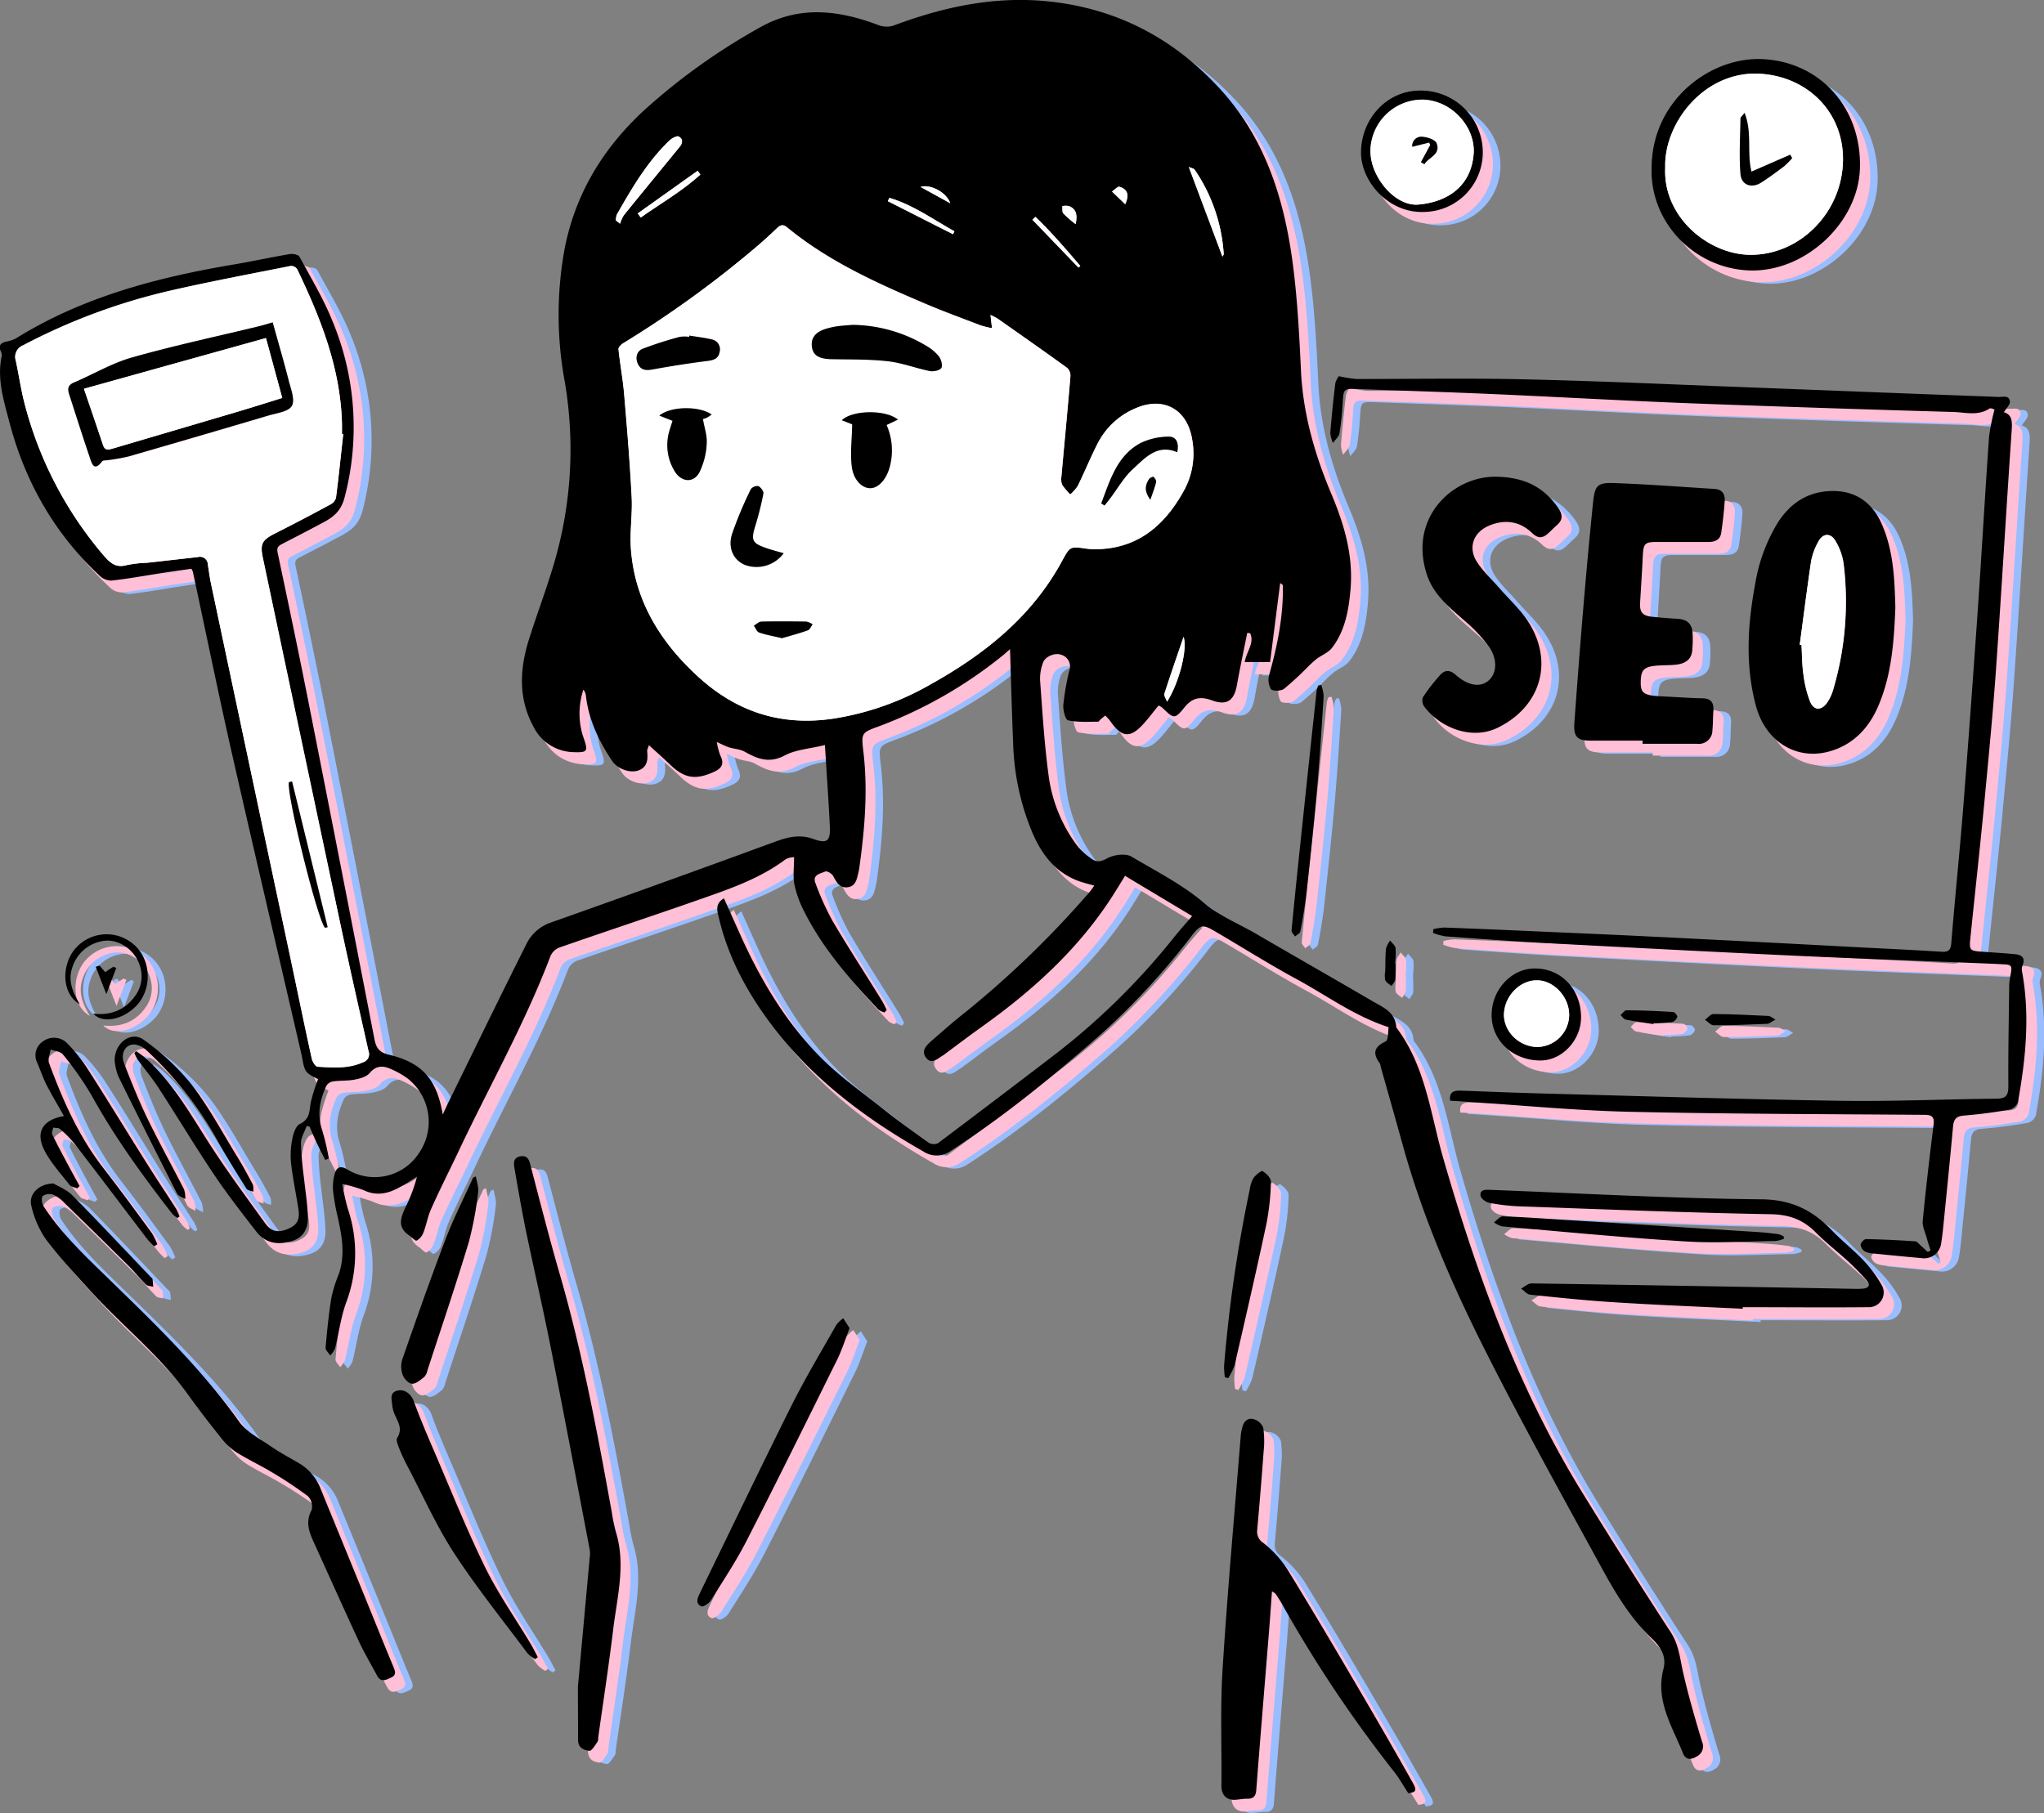 <svg xmlns="http://www.w3.org/2000/svg" id="Layer_1" data-name="Layer 1" width="541.4" height="480.34" viewBox="0 0 541.4 480.34"><rect x="0" y="0" width="541.4" height="480.34" fill="#808080" stroke="none"/><title>seo-hero</title><g><path d="M278.61,363.06a4.79,4.79,0,0,1-1.58-.73c-7.56-8-14.83-16.26-19.8-26.22a27.59,27.59,0,0,1-2.49-7c-.42-2.18-.09-4.51-.09-7.19a5.15,5.15,0,0,0-2.25.56c-5.94,4.47-12.79,7.11-19.68,9.55-13.41,4.75-26.93,9.2-40.36,13.87a4.28,4.28,0,0,0-2.27,2.31c-6.77,17.86-16.21,34.47-24.34,51.7-2.42,5.11-5,10.16-7.29,15.32-.88,2-1.2,4.15-2,6.16a4,4,0,0,1-1.85,2.11c-.38.17-1.29-.92-2-1.39-3.15-2.08-2.28-4.64-1-7.34a41.71,41.71,0,0,0,3.1-8.22c-1.56,1-3.09,2-4.69,2.87-3,1.66-6.12,2.34-9.48.7a37.93,37.93,0,0,0-5.62-1.65,65.67,65.67,0,0,0,1.43,6.44,36.84,36.84,0,0,1-.41,25c-1.41,3.88-1.92,8.09-2.93,12.13a7,7,0,0,1-1.27,1.87c-.44-.69-1.29-1.43-1.24-2.09.38-4.37.83-8.74,1.52-13.07a34.05,34.05,0,0,1,1.9-6.2c1.89-5.21.89-10.34-.24-15.5a54,54,0,0,1-1.18-6.64,12.73,12.73,0,0,1,.42-4.64c.49-1.66,1.45-2.3,3.36-1.12a14,14,0,0,0,19.07-4.52,14.57,14.57,0,0,0-3.24-19.7,22.77,22.77,0,0,0-4.34-2.43c-2-.88-3.84-1-5.56,1.05-.83,1-2.54,1.49-3.94,1.76-1.86.37-3.82.22-5.71.48a2.62,2.62,0,0,0-1.8,1.15c-1.75,3.8-2.53,7.68-1.08,11.85a73.59,73.59,0,0,1,1.74,7.43l-.94.39c-.73-1.43-1.48-2.85-2.17-4.29s-1.36-3-2-4.53l-.77-.2c-.54,1.53-1.52,3.05-1.52,4.57a90.29,90.29,0,0,0,.82,9.41c.35,3.38.91,6.74,1,10.13.12,2.95-1,5.4-4.17,6.37-3.66,1.13-7,.69-9.48-2.48-3.87-5-7.77-10-11.29-15.25-5-7.46-9.63-15.18-14.53-22.72-1.71-2.65-3.76-5.07-5.62-7.63a9.66,9.66,0,0,1-.83-1.71l.42-.5a26.11,26.11,0,0,1,2.33,1.69c7.37,6.5,12,15,17.28,23.11,4.59,7.12,9.65,13.94,14.6,20.82,1.6,2.23,3.46,2.54,6,1.48s3.23-2.54,2.77-5.45c-.64-4-1.49-8-1.94-12.07a21.74,21.74,0,0,1,.36-6.43c.27-1.4.91-3.36,2-3.87,2.67-1.28,2.49-3.44,2.86-5.69a43.87,43.87,0,0,1,2-6.16c-1-.6-2.49-1.1-3.2-2.15s-.84-2.83-1.18-4.29c-6.17-26.69-12.41-53.36-18.45-80.08-3.6-15.91-6.87-31.9-10.29-47.85a3.9,3.9,0,0,0-.4-.78c-2.7.4-5.54.8-8.37,1.23-4.27.66-8.52,1.44-12.81,1.91a4.55,4.55,0,0,1-3.1-1.28c-12-11.2-19.82-25-23.94-40.8-1.48-5.65-3.31-11.4-2-17.44a2.8,2.8,0,0,0-.34-1.42c-.58-1.4.14-2,1.36-2.35a10.19,10.19,0,0,0,2.58-.78c17.81-11.11,37.62-16.27,58-19.7,4.92-.83,9.8-1.91,14.72-2.74.81-.13,2.23.15,2.52.7,3,5.61,6.38,11.14,8.75,17a73.19,73.19,0,0,1,3.2,46.78c-.88,3.41-2.8,5.06-5.47,6.49-3.59,1.93-7.21,3.8-10.84,5.67-1,.52-1.75.86-1.42,2.39,2.84,13.36,5.64,26.73,8.29,40.12q8.74,44.37,17.35,88.75c.42,2.14,1.12,3.53,3.71,4.14,8.92,2.09,12.8,6.45,14.39,15.87.59-1.26.92-2,1.29-2.76,6.93-14.12,13.79-28.28,20.84-42.34a11.2,11.2,0,0,1,6.44-5.73Q220,328.68,249.69,317.8c3.39-1.24,6.51-2,10.12-.69s4.5.54,4.32-3.31c-.32-7-.82-13.92-1.3-21.6-3.93,1-7.66,1.18-10.66,2.77-4.08,2.17-7.17.92-10.6-1-1.2-.68-2.75-.71-4.1-1.14-.95-.31-1.85-.79-3.28-1.42a19,19,0,0,0,.94,3.59c1.08,2.15.43,3.35-1.66,4.3-4.93,2.24-7.86,1.77-11.75-2-1.69-1.64-3.46-3.19-5.5-5.06a6.78,6.78,0,0,0-.48,1.52c.22,2.09.19,4.14-2.1,5.1s-5.74-.31-7.13-2.38c-3.57-5.31-6.29-11-7-17.44a2.88,2.88,0,0,0-.67-1.5,20.09,20.09,0,0,0-.54,10.65,15.15,15.15,0,0,0,.62,2.16c1.21,3.58,1,3.88-2.71,3.74a12.07,12.07,0,0,1-10.61-6.82c-4-7.35-3.62-15.1-1.25-22.81,1.95-6.36,4.35-12.59,6.29-18.95a106.92,106.92,0,0,0,3.27-49.63,97.18,97.18,0,0,1,0-35.3c2.92-14.75,10.42-26.87,21.46-36.93a165.44,165.44,0,0,1,30.24-21.57c10.35-5.85,20.78-4.57,31.32-.59a6.1,6.1,0,0,0,3.93.15c13.51-5.07,27.31-8,41.83-6.35,17.66,2,32.31,9.75,44.35,22.71,12.36,13.3,17.44,29.7,19.69,47.15,1.2,9.23,1.67,18.57,2.11,27.88.54,11.41,3.63,22.14,8,32.55,3.45,8.15,5.92,16.48,5.13,25.45-.49,5.53-1.46,11-4.94,15.49-1,1.26-2.72,1.9-4.06,2.9a28.08,28.08,0,0,0-2.29,2.08,81.18,81.18,0,0,1-6.34,5.85c-.8.6-3,.64-3.46.07a5,5,0,0,1-.44-3.85c2.18-7.7,3.74-15.48,3.61-23.53,0-.22-.17-.44-.71-.71-.9,7-1.8,14.05-2.67,20.93H374c.41-2.75,2.65-5,1.43-7.66l-.76-.12c-.92,4.58-1.91,9.15-2.72,13.76-.74,4.13-2.62,5.57-6.61,4.12-3.08-1.11-5.19-.77-7.33,1.88-2.6,3.22-2.8,3-5.9,0a5.7,5.7,0,0,0-.94-.53c-1.27,1.56-2.5,3.19-3.85,4.71-3.62,4.07-5.89,3.87-9-.66a11.72,11.72,0,0,0-1.27-1.39c-.49.41-.92.75-1.34,1.11-.19.16-.34.52-.51.52-2.67,0-5.4.21-7.95-.36-.72-.16-1.37-2.73-1.26-4.13a67.18,67.18,0,0,1,1.6-9.08,3.22,3.22,0,0,0-2.18-4.16c-1.59-.63-4.25.45-4.81,2.11a12.15,12.15,0,0,0-.77,4.63c.61,8.29,1.12,16.6,2.2,24.84a39.8,39.8,0,0,0,7.56,19.08,18,18,0,0,0,3.86,3.46c1.27.92,2.35.73,4-.15,1.8-1,4.93-1.41,6.51-.46,6.55,3.89,13.39,7.32,19.31,12.34,3.94,3.34,9,5.38,13.51,8,10.31,6,20.64,11.89,30.92,17.9,2.8,1.64,6.18,2.89,6.37,7,7.8,10.25,9.05,22.9,12.47,34.71,8.93,30.91,19.85,61,36.81,88.51q11.46,18.61,23.38,36.94c2.22,3.39,2.48,7.05,3.32,10.73,1.41,6.16,3.19,12.25,5,18.31a3,3,0,0,1-1.49,3.95c-1.48.94-2.88.8-3.53-.84-2.86-7.19-7.38-14-5.2-22.37.95-3.62-1-6.15-3.33-8.36-5.3-5.09-9.1-11.27-12.57-17.6-10.47-19.12-21.07-38.18-30.89-57.63-9-17.75-16.93-36-22.27-55.26-1.91-6.9-3.87-13.78-5.81-20.66a3.16,3.16,0,0,0-.28-1c-1.9-2.59-1.54-4.3,1.56-5.75.76-.35.6-2.67.81-3.79-9-2.9-16.29-8.34-24.17-12.62-7.39-4-14.52-8.5-21.77-12.75-3.29-1.93-3.86-1.87-6.21,1.13a191.59,191.59,0,0,1-24.38,26.39C323,380.13,310,390.71,295.9,399.83a6.34,6.34,0,0,1-7.11,0C273.17,391,259,380.3,248.16,365.7c-6.21-8.37-11.07-17.42-13.48-27.64-.43-1.8-1.16-3.79,1.34-5.25,1.51,3.38,3,6.71,4.47,10,5.35,11.85,12,22.93,21.19,32.18,4.89,4.93,10.67,9,16.14,13.33,4,3.2,8.21,6.24,12.41,9.23a2.67,2.67,0,0,0,2.48.12q15.39-11.54,30.64-23.25a184.4,184.4,0,0,0,31.86-31.25c1.54-1.94,3.21-3.79,4.87-5.74l-17.77-10.65c-1.07,1.73-2.29,3.77-3.59,5.77-9,13.86-21,24.7-34.28,34.19-3.33,2.36-6.57,4.84-9.86,7.27-.13.09-.25.22-.39.3-1.46.8-3.08,2.62-4.56.68s.19-3.4,1.62-4.64c2.32-2,4.62-4.09,7-6a257.59,257.59,0,0,0,34.59-33.16c.42-.49.77-1,1.34-1.81-1.25-.35-2.26-.6-3.24-.91-6.68-2.09-10.54-7-13.18-13.15a65.77,65.77,0,0,1-5.14-23.54c-.36-8.29-.56-16.58-.84-25-.58.51-1.33,1.2-2.12,1.83a117.22,117.22,0,0,1-32.37,18.53c-4.8,1.77-5,1.68-4.35,6.75,1.23,10.35.35,20.61-1.08,30.86-.07.5-.19,1-.3,1.47-.38,1.65-.74,3.41-2.82,3.65s-2.94-1.36-3.81-3c-.34-.62-1.62-1.38-2.07-1.18-1.27.57-3.54.82-2.61,3.12a73,73,0,0,0,4.53,10c4.18,7.1,8.69,14,13,21,.51.81.9,1.7,1.34,2.55Zm28.48-181.28a29.47,29.47,0,0,1-3-.78c-5-1.91-10-3.73-14.87-5.82-12.81-5.45-25.49-11.18-36.36-20.12-1.1-.9-1.78-.7-2.75.22-2.16,2.07-4.39,4.08-6.71,6a277.67,277.67,0,0,1-34,24.46c-.55.32-1.28,1.07-1.23,1.54.41,4,1.15,7.86,1.49,11.81.78,9.11,1.53,18.23,2,27.36.23,4.56-.54,9.18-.21,13.72,1,13.6,7.59,24.39,17.4,33.52,10.21,9.51,22,13.56,36,11.52a74.45,74.45,0,0,0,25.55-8.87c14.51-8,27.21-18,35.29-33,2.09-3.85,2.16-3.8,6.32-3.21a16.89,16.89,0,0,0,2.24.17c11.56,0,18.83-6.52,23.93-16A20.36,20.36,0,0,0,360,211.15c-1.25-7.82-7.41-11.36-14.67-8.34a20,20,0,0,0-10.43,9.62c-1.84,3.63-3.38,7.41-5.17,11.08a11.7,11.7,0,0,1-2,2.25,17,17,0,0,1-2.14-2.53,4,4,0,0,1-.21-2.2c.8-8.87,1.65-17.73,2.4-26.6a2.86,2.86,0,0,0-.9-2.21c-6.06-4.38-12.2-8.67-18.34-13a15,15,0,0,0-1.93-1C306.81,179.5,306.91,180.35,307.09,181.78ZM135.23,209.84l-.33,0c0-.92,0-1.84,0-2.75-.37-14.68-5.62-28-11.86-40.94a2,2,0,0,0-1.64-.9c-10.76,2.14-21.55,4.17-32.24,6.63a161.26,161.26,0,0,0-38.72,14.41,3.27,3.27,0,0,0-1.93,4.06c.82,3.82,1.35,7.72,2.36,11.49a100.45,100.45,0,0,0,20.8,40c1.74,2,3.28,3.53,6.23,2.69a32.59,32.59,0,0,1,5.45-.62l13.39-1.51a2.07,2.07,0,0,1,2.63,1.94c.27,1.72.49,3.45.85,5.15q10.44,49.37,20.92,98.72c1.91,9.05,3.77,18.1,5.75,27.13.17.81,1,2.09,1.55,2.12,4.06.22,8.16.58,12.05-1.17A2.23,2.23,0,0,0,142,373.3c-2.56-11.36-5.13-22.73-7.55-34.12Q124.14,291,114,242.69c-.81-3.84-.25-4.81,3.33-6.62,4.9-2.47,9.76-5,14.6-7.64a2.91,2.91,0,0,0,1.43-1.73C134,221.09,134.62,215.46,135.23,209.84Zm72.22-56.64,1.09.9a9.69,9.69,0,0,1,1-2.24c4.95-6.11,10-12.18,14.93-18.29a2.28,2.28,0,0,0,.49-1.65c-.1-.43-.87-1.07-1.2-1a4.53,4.53,0,0,0-2.1,1.12c-5.9,5.64-9.95,12.61-13.95,19.6A4.6,4.6,0,0,0,207.45,153.2Zm160.66,9.61c.15-.29.36-.49.34-.68a44.5,44.5,0,0,0-7.68-22.33c-.26-.38-.94-.46-1.57-.74ZM353.45,280.73c3.22-5.07,5.46-14,4.37-17.19-1.74,5.12-3.47,10.09-5.09,15.1C352.57,279.13,353.13,279.85,353.45,280.73ZM213.23,151.38l.82,1.08c5.29-3.76,11-7,15.79-11.38l-.73-1Zm83.51,5.49.39-.77c-5.65-3.14-10.94-7-17.22-8.86l-.44.87ZM330,165.72l.47-.45c-3.83-4.47-7.65-8.93-11.89-13l-.79.76Zm-34-17.05c-.92-2.85-5.27-5.14-7.86-4.33Zm46.34.25c1.32-2.87.25-4.06-1.49-4.62-.48-.15-1.32.81-2,1.26Zm-13.12,5.29c.51-2.45.17-4-1.75-4.8a4.66,4.66,0,0,0-1.78,0c.08.67-.08,1.54.28,1.95A28,28,0,0,0,329.25,154.21Z" transform="translate(-39.64 -91.32)" fill="#99bdff"></path><path d="M555.67,426.1c-.34-1.07-.72-2.13-1-3.22-.42-1.53-1.23-3.11-1.09-4.6.82-8.54,1.83-17.06,2.88-25.57.27-2.13-.59-2.51-2.48-2.53-26.16-.2-52.32-.21-78.47-.82-14-.33-28.06-1.7-42.1-2.6l-5-.32c-.32-2.33,1-2.73,2.81-2.66,7.49.26,15,.58,22.48.77,26.07.69,52.13,1.51,78.21,1.91,13.73.2,27.47-.42,41.21-.56,2.55,0,3.17-.93,3.14-3.4-.07-8.83.12-17.66.22-26.49a12.89,12.89,0,0,1,.24-2.23c.65-3.36.66-3.41-2.8-3.55-18.22-.75-36.46-1.38-54.68-2.23-21.3-1-42.6-2.1-63.89-3.24-9.4-.5-18.78-1.19-28.17-1.86a17.34,17.34,0,0,1-3.31-.91l.08-1a15.22,15.22,0,0,1,2.88-.44q11.35.42,22.72.94c10.73.47,21.47.92,32.2,1.46q27,1.33,53.89,2.78c7.65.39,15.31.76,22.95,1.24,1.74.1,2.35-.48,2.49-2.17,1.05-12.28,2.27-24.55,3.24-36.84q2.1-26.65,3.91-53.33c1-14.71,1.85-29.43,2.87-44.14a56.05,56.05,0,0,1,1.45-7.18s-1-.52-1.36-.25c-3,2-6.37,1-9.5.9q-34.85-1-69.67-2.3c-17.56-.68-35.1-1.68-52.66-2.46-11.9-.52-23.8-.89-35.7-1.33-3.49-.12-3.52,0-3.76,3.55a74.78,74.78,0,0,1-.86,8.19c-.16.93-1.13,1.71-1.73,2.57a9.27,9.27,0,0,1-.57-2.66q.53-6.58,1.33-13.15a5.12,5.12,0,0,1,.94-1.88,32,32,0,0,0,4.65.75c14.83,0,29.67-.25,44.49.09,19.32.43,38.63,1.33,57.94,2.07q26,1,51.94,2c5.25.21,10.49.38,15.73.6,1.16,0,2.84-.53,3,1.26.06.86-1,1.78-1.6,2.78,2.18.65,2.22,2.49,2.06,4.78-1.44,21.19-2.67,42.4-4.17,63.58-.83,11.8-2,23.57-3.1,35.35-1.15,11.93-2.46,23.85-3.68,35.78-.31,3-.1,3.22,2.93,3.43s5.82.39,8.72.65c1.89.17,3.07.9,2.15,3.09a2.71,2.71,0,0,0-.12,1.44c2.17,11.64,1,23.19-1.07,34.69a3.26,3.26,0,0,1-2.23,2c-4,.69-8.06,1.24-12.12,1.56-2,.16-2.66,1-2.83,2.87-.8,8.79-1.7,17.57-2.57,26.35-.15,1.49-.3,3-.57,4.45a4.55,4.55,0,0,1-5.31,4.08c-4.15-.36-8.28-.77-12.42-1.19a6,6,0,0,1-2.42-.54,2.46,2.46,0,0,1-1.21-1.75c0-.58.94-1.56,1.45-1.55,4.33.08,8.65.3,13,.59.52,0,1,.72,1.5,1.13.63.55,1.23,1.13,1.84,1.7Z" transform="translate(-39.64 -91.32)" fill="#99bdff"></path><path d="M546.36,255.79c-.38,9.2-1,18.26-4.82,26.72-2.49,5.5-6.53,9.56-12.33,11.29-8.89,2.67-17.24-2.42-19.79-12-2.86-10.68-2.22-21.45-.21-32.2a45,45,0,0,1,6-16.31c3.31-5.17,7.92-8.23,14.21-8.38s10.75,2.94,13.31,8.69C545.88,240.72,546.14,248.3,546.36,255.79ZM521,265.64l.5.09c.15,2.57.13,5.17.5,7.71a31.1,31.1,0,0,0,1.76,7.22c1,2.46,3,2.49,4.54.28a11.67,11.67,0,0,0,1.58-3.37,82.45,82.45,0,0,0,2.78-33.31,16,16,0,0,0-2.24-6.23c-1.33-2.14-3.32-1.9-4.47.31a17.23,17.23,0,0,0-1.9,5.12C522.94,250.83,522,258.24,521,265.64Z" transform="translate(-39.64 -91.32)" fill="#99bdff"></path><path d="M479.39,291c-4.58,0-9.16,0-13.73,0-3.63,0-4.6-1.08-4.33-4.77q1.1-15,2.33-29.89c.79-9.46,1.64-18.92,2.61-28.36.48-4.66,1.14-5.39,5.77-5.22,8.82.32,17.63,1,26.44,1.55,2,.12,2.81,1.4,2.68,3.22-.22,2.82-.52,5.63-.94,8.43-.29,1.93-1.77,2.42-3.53,2.4l-13.49,0c-3.19,0-3.58.42-3.74,3.56-.2,4.16-.47,8.31-.72,12.47-.15,2.56.6,3.51,3.14,3.77,2.32.24,4.65.42,7,.57s3.67,1.43,3.76,3.8a29.75,29.75,0,0,1-.11,4.72c-.28,2.39-2,3.32-4.16,3.59-1.32.17-2.66.15-4,.2-4.57.2-5.44.92-5.47,4.57,0,2.83.92,3.43,5.52,3.64,3.58.16,7.15.44,10.73.51,2.29,0,3.15,1.08,3,3.26-.13,1.74-.08,3.5-.26,5.24a3.59,3.59,0,0,1-4,3.57c-4.83,0-9.66,0-14.49,0Z" transform="translate(-39.64 -91.32)" fill="#99bdff"></path><path d="M381.23,516.4c-.27,3.73-.5,7.17-.78,10.62-1.13,14-2.3,28-3.38,42.06-.13,1.75-.85,2.34-2.49,2.29-1,0-2,.2-3,.27-2.42.18-3.76-1.3-3.73-3.71.11-10.24-.35-20.52.29-30.72,1.3-20.78,3.18-41.51,4.84-62.26a12.73,12.73,0,0,1,.46-2.19c.42-1.53,1.56-2.38,3-1.93a3.87,3.87,0,0,1,2.46,2.21,24.24,24.24,0,0,1,.12,6.2c-.5,7-1.09,13.95-1.71,20.91a3.51,3.51,0,0,0,1.62,3.45,28.37,28.37,0,0,1,6.19,6.71c6.6,10.71,13,21.55,19.34,32.39q7.14,12.15,14.06,24.44c1.18,2.07.81,2.52-1.19,2.76-1.41-2.14-2.53-4.2-4-6a339.88,339.88,0,0,1-29.38-44c-.54-.94-1.12-1.85-1.73-2.75C382.1,516.92,381.78,516.79,381.23,516.4Z" transform="translate(-39.64 -91.32)" fill="#99bdff"></path><path d="M440.1,221.12c8,0,13,2.77,16.86,8.13,1.28,1.8,1.45,3.24-.3,4.74-.82.7-1.54,1.51-2.35,2.21-1.47,1.28-2.63,1.32-4.24-.22-3.24-3.1-7.21-3.64-11.35-1.89s-5.65,5.79-3.18,9.63c1.6,2.48,3.86,4.54,5.82,6.79,2.66,3.07,5.77,5.86,7.9,9.27,6.68,10.66,3,22.34-8.22,27.83-7.11,3.47-15.47-.18-19.5-5.63a2.78,2.78,0,0,1-.31-2.46,51,51,0,0,1,4.57-5.89c1.23-1.36,2.58-1.39,4.12,0,3.32,2.94,6.57,3.38,8.75,1.44s2.34-5.66,0-9a39.66,39.66,0,0,0-6.28-6.68c-4.05-3.59-8.33-6.9-10.13-12.37C417.37,232.05,428.92,221.25,440.1,221.12Z" transform="translate(-39.64 -91.32)" fill="#99bdff"></path><path d="M197.39,541.69q1.58-17.16,3.14-34.32a7.07,7.07,0,0,0,0-1.95c-3.45-18-6.84-36-10.4-53.94-2.1-10.53-4.53-21-6.71-31.51-1-5.05-1.88-10.14-2.77-15.22-.26-1.48-.61-3.23,1.53-3.58s2.38,1.4,2.8,3c2.43,9.26,4.79,18.54,7.46,27.73,6.07,20.91,10.06,42.27,13.94,63.65a43.75,43.75,0,0,0,1.06,5.14c2.67,8.66.34,17.19-.69,25.72-1.16,9.5-2.62,19-4,28.45-.07.49,0,1.1-.24,1.46-.64.9-1.51,2.43-2.14,2.35-1.47-.16-3.06-.79-3-3C197.45,551.05,197.39,546.39,197.39,541.69Z" transform="translate(-39.64 -91.32)" fill="#99bdff"></path><path d="M58.48,408.36c1.15.71,3.43,1.57,5,3.14,7,7.1,13.85,14.4,20.75,21.64.17.18.45.34.48.55.11.68.13,1.36.19,2.05-.64-.19-1.47-.18-1.89-.59-1.6-1.57-3-3.35-4.6-4.93Q70,421.86,61.45,413.6a9.7,9.7,0,0,0-3-2.24,3.17,3.17,0,0,0-2.81.32c-.43.43-.25,2,.22,2.74,4.54,6.95,10.5,12.67,16.41,18.41,12.54,12.2,25.16,24.28,35.41,38.62,1.93,2.7,5.33,4.41,8.19,6.38,2.47,1.7,5.12,3.12,7.71,4.63a13.44,13.44,0,0,1,5.68,6.76q5.91,14.43,11.8,28.87c2.49,6.09,4.92,12.2,7.46,18.27.53,1.24.82,2.25-.64,2.88-1.28.56-2.66,1.37-3.65-.48-1.64-3.08-3.43-6.1-4.91-9.26-4.07-8.76-8-17.57-12-26.37-1.22-2.69-2.09-5.3-.45-8.29a3.9,3.9,0,0,0-.94-3.63,105.3,105.3,0,0,0-9.7-6.45c-3.13-1.89-6.49-3.42-9.56-5.4a17.79,17.79,0,0,1-4.07-4c-3-3.71-5.86-7.48-8.63-11.33-7.42-10.28-17.4-18.13-25.86-27.43-4-4.43-8.15-8.83-11.72-13.62a25.68,25.68,0,0,1-3.78-8.79C51.87,411.26,54.53,408.44,58.48,408.36Z" transform="translate(-39.64 -91.32)" fill="#99bdff"></path><path d="M506,441.57c-11.4-.57-22.8-1-34.19-1.74-7.39-.46-14.75-1.24-22.12-2-.85-.09-1.61-1.06-2.42-1.62.93-.47,1.87-1.39,2.79-1.37q42.72.65,85.44,1.44a20.88,20.88,0,0,0,2.24-.05c1.66-.13,2.18-1,1-2.26a61.07,61.07,0,0,0-4.69-4.83c-2.88-2.65-6-5.05-8.75-7.82-3.33-3.36-6.95-4.72-11.86-4.81-22.23-.4-44.45-1.31-66.67-2.09a50.44,50.44,0,0,1-7.94-.93c-.89-.17-2.18-1.12-2.29-1.87C436.29,410,437.75,410,439,410c24,.92,47.94,2.28,71.92,2.51,8,.08,13.54,2.86,18.66,8.2,2.71,2.82,5.82,5.25,8.51,8.09a34,34,0,0,1,4.68,6.37,3.89,3.89,0,0,1-3.31,5.92c-11.16.11-22.32,0-33.48,0Z" transform="translate(-39.64 -91.32)" fill="#99bdff"></path><path d="M481.78,139.11c.16-17.74,15.54-29.2,29.19-28.64,15.48.63,26.52,13,26,29-.48,14.49-14.7,27.58-29.38,27S481.23,153.46,481.78,139.11Zm3.62.09c-.65,13.16,11.53,23.11,22.61,23.13,13.21,0,24.36-11.36,24.47-25.19.1-12.73-9.54-22.18-22.26-22.79C495.7,113.64,485,127.44,485.4,139.2Z" transform="translate(-39.64 -91.32)" fill="#99bdff"></path><path d="M269.36,446.69c-1.14,2.92-2,5.72-3.27,8.3-7.93,16-15.84,32.08-24,48-2.79,5.45-6.2,10.59-9.46,15.79-.5.8-2,1.84-2.53,1.61-1.61-.67-1.08-2.12-.45-3.4,8-16.52,16-33.11,24.2-49.55,3.68-7.36,7.92-14.44,12-21.61a8.71,8.71,0,0,1,1.82-1.76Z" transform="translate(-39.64 -91.32)" fill="#99bdff"></path><path d="M186.07,534.39a9.35,9.35,0,0,1-2-1.51c-6.56-8.81-13.48-17.38-19.46-26.56-4.69-7.21-8.22-15.19-12.25-22.84a48.64,48.64,0,0,1-2.22-4.74c-.39-1-1-2.39-.6-3,1.43-2.29.32-4-.6-6a8.89,8.89,0,0,1-.76-2.88c-.13-1.42-.69-3.16,1.49-3.63,2-.42,3.57,1,4.24,2.81,1.57,4.27,3.35,8.47,5.15,12.65,4.5,10.46,8.72,21.06,13.73,31.29,3.46,7.07,8,13.59,12.1,20.37.68,1.14,1.26,2.34,1.88,3.51Z" transform="translate(-39.64 -91.32)" fill="#99bdff"></path><path d="M61.27,390.49c-1.66-2.93-3.24-5.55-4.62-8.26-.94-1.84-1.61-3.83-2.4-5.74a4.39,4.39,0,0,1,1.48-5.75,4.89,4.89,0,0,1,6.42.47,43.21,43.21,0,0,1,5.55,7C73,386.42,78,394.74,83.2,403c2.57,4.08,5.25,8.09,7.85,12.16a12.47,12.47,0,0,1,.86,2l-.58.39A8.15,8.15,0,0,1,90,416.35c-7.77-10-15.2-20.21-21.34-31.34a85.94,85.94,0,0,0-7.56-10.81c-.63-.81-2.18-.91-3.3-1.34-.16,1.2-.78,2.58-.41,3.59,3.64,9.85,7.85,19.42,14.37,27.81,4.39,5.65,8.61,11.44,12.84,17.21a17.42,17.42,0,0,1,1.47,3l-.82.52a20.74,20.74,0,0,1-1.74-1.77c-6.46-8.47-12.87-17-19.37-25.41A27.75,27.75,0,0,0,60.25,394c-.4-.35-1.2-.25-1.81-.36-.09.61-.45,1.35-.23,1.81,1.34,2.76,2.79,5.46,4.23,8.17,1,1.85,2,3.67,3,5.5l-.64.61c-.68-.29-1.6-.4-2-.91-2.33-3-5-5.89-6.71-9.23C53.63,394.8,55.57,391.52,61.27,390.49Z" transform="translate(-39.64 -91.32)" fill="#99bdff"></path><path d="M170.37,406.48c.22,1.41.79,2.86.6,4.2a91.57,91.57,0,0,1-2.48,13.21c-3.44,11.37-7.26,22.63-10.94,33.94a3.75,3.75,0,0,1-.84,1.77c-1,.78-2.16,1.82-3.23,1.8-.87,0-2.11-1.29-2.47-2.27a6.42,6.42,0,0,1-.17-4.08c3.72-10.67,7.45-21.34,11.48-31.89,2.13-5.57,4.86-10.91,7.32-16.35Z" transform="translate(-39.64 -91.32)" fill="#99bdff"></path><path d="M368.75,459.69a21.06,21.06,0,0,1-.2-3.06A376.67,376.67,0,0,1,375.34,410a8.42,8.42,0,0,1,1-3.06c.58-.83,2.09-2,2.4-1.84,1,.63,2.25,1.86,2.21,2.81A62.94,62.94,0,0,1,379.77,419c-2.67,12.52-5.55,25-8.43,37.48a16.73,16.73,0,0,1-1.7,3.45Z" transform="translate(-39.64 -91.32)" fill="#99bdff"></path><path d="M516.8,423a9.32,9.32,0,0,1-2.19.57c-7.91.1-15.84.61-23.7.12-16.27-1-32.51-2.58-48.75-4a6.57,6.57,0,0,1-2.13-1.07c.79-.55,1.59-1.6,2.36-1.57,5.24.16,10.47.55,15.7.88q25.8,1.62,51.59,3.25c1.91.12,3.81.33,5.71.58a5.24,5.24,0,0,1,1.42.63Z" transform="translate(-39.64 -91.32)" fill="#99bdff"></path><path d="M74.65,375.68c.08-4.74,4.51-7.75,7.71-5.38a63,63,0,0,1,12.53,11.62c4.64,6,8.26,12.84,12.26,19.35,1.48,2.4,2.83,4.89,4.14,7.39a4.88,4.88,0,0,1,.12,1.89c-.62-.26-1.52-.34-1.81-.8-2.6-4.16-5.21-8.33-7.6-12.62a96.15,96.15,0,0,0-18.7-23.88,6,6,0,0,0-3.19-1.7c-2.47-.22-4,2.29-2.89,5.06,1.89,4.88,3.84,9.76,6.12,14.48,3.08,6.36,6.53,12.54,9.73,18.84a7.94,7.94,0,0,1,.33,2.58c-.74-.48-1.83-.78-2.17-1.45q-7.94-15.56-15.64-31.22A15.47,15.47,0,0,1,74.65,375.68Z" transform="translate(-39.64 -91.32)" fill="#99bdff"></path><path d="M421.57,151c-9.63.41-16.87-8.32-16.75-15.92.14-8.94,7-16.23,15.57-16.23a16.38,16.38,0,0,1,16.68,16.51A15.77,15.77,0,0,1,421.57,151ZM434.68,135c.12-7.1-6.19-13.59-13.44-13.81a13.8,13.8,0,0,0-13.95,13.42c-.08,7,6.51,14.89,12.66,14.39C427.6,148.39,434.25,144.2,434.68,135Z" transform="translate(-39.64 -91.32)" fill="#99bdff"></path><path d="M452.42,375.79c-7.26,0-13-5.21-13-12s5.28-12.4,11.46-12.38c6.93,0,12.11,5.42,12.23,12.74C463.21,370.27,458.16,375.75,452.42,375.79ZM460,363.71c0-4.87-4.16-9.25-8.69-9.18s-8.53,4.33-8.58,9.06c-.05,4.57,4.09,8.57,8.9,8.61A8.57,8.57,0,0,0,460,363.71Z" transform="translate(-39.64 -91.32)" fill="#99bdff"></path><path d="M394.28,276.28a11.07,11.07,0,0,1,.64,3c-.5,8-1,15.95-1.69,23.91-.82,9.28-1.8,18.56-2.82,27.83-.39,3.55-1,7.08-1.68,10.59-.1.51-.91.89-1.39,1.32-.32-.54-1-1.12-.92-1.62,1-10.61,2.15-21.2,3.27-31.8s2.24-21.19,3.38-31.79a5.94,5.94,0,0,1,.46-1.3Z" transform="translate(-39.64 -91.32)" fill="#99bdff"></path><path d="M69,363.39c4.8.51,8.59-1,11.26-4.89a8.6,8.6,0,0,0,1.33-7.13c-1.14-4.91-6.15-8.3-10.67-7.1a10.07,10.07,0,0,0-7.29,6.53c-1.36,3.57-.21,6.64,1.85,10.07-4.79-2.67-4.86-10.08-1.48-14.38a10.93,10.93,0,0,1,16-1.25c4.43,4,4.67,11.6.5,16C76.87,365,71.54,366.1,69,363.39Z" transform="translate(-39.64 -91.32)" fill="#99bdff"></path><path d="M514.59,365c-1.08.57-1.63,1.1-2.19,1.12-4.72.21-9.45.39-14.17.39-.77,0-1.54-.95-2.31-1.46.74-.53,1.49-1.52,2.23-1.52,4.89,0,9.77.28,14.66.5C513.22,364,513.61,364.4,514.59,365Z" transform="translate(-39.64 -91.32)" fill="#99bdff"></path><path d="M482.25,366.14c-2.44-.38-4.89-.71-7.31-1.19-.52-.1-.93-.78-1.39-1.19.52-.44,1.05-1.27,1.57-1.27,4.13,0,8.25.21,12.37.45.42,0,1.19,1,1.1,1.29a2.18,2.18,0,0,1-1.35,1.38,47.64,47.64,0,0,1-4.94.34Z" transform="translate(-39.64 -91.32)" fill="#99bdff"></path><path d="M413.94,350c0,1.41.1,2.83,0,4.22-.07.63-.64,1.2-1,1.8-.57-.51-1.4-.92-1.65-1.56a6.35,6.35,0,0,1,0-2.42c.05-2,0-4,.21-6,.07-.72.71-1.38,1.08-2.07.51.67,1.34,1.3,1.45,2a21.16,21.16,0,0,1-.15,4Z" transform="translate(-39.64 -91.32)" fill="#99bdff"></path><path d="M70.67,350.63l1.5,1.74,2.18-1.43.76.33c-.8,2.11-1.6,4.23-2.63,6.93L69.68,351Z" transform="translate(-39.64 -91.32)" fill="#99bdff"></path><path d="M307.09,181.78c-.18-1.43-.28-2.28-.43-3.48a15,15,0,0,1,1.93,1c6.14,4.29,12.28,8.58,18.34,13a2.86,2.86,0,0,1,.9,2.21c-.75,8.87-1.6,17.73-2.4,26.6a4,4,0,0,0,.21,2.2,17,17,0,0,0,2.14,2.53,11.7,11.7,0,0,0,2-2.25c1.79-3.67,3.33-7.45,5.17-11.08a20,20,0,0,1,10.43-9.62c7.26-3,13.42.52,14.67,8.34a20.36,20.36,0,0,1-1.91,13.13c-5.1,9.52-12.37,16-23.93,16a16.89,16.89,0,0,1-2.24-.17c-4.16-.59-4.23-.64-6.32,3.21-8.08,14.94-20.78,24.93-35.29,33a74.45,74.45,0,0,1-25.55,8.87c-14,2-25.77-2-36-11.52-9.81-9.13-16.4-19.92-17.4-33.52-.33-4.54.44-9.16.21-13.72-.48-9.13-1.23-18.25-2-27.36-.34-3.95-1.08-7.86-1.49-11.81-.05-.47.68-1.22,1.23-1.54a277.67,277.67,0,0,0,34-24.46c2.32-1.9,4.55-3.91,6.71-6,1-.92,1.65-1.12,2.75-.22,10.87,8.94,23.55,14.67,36.36,20.12,4.89,2.09,9.9,3.91,14.87,5.82A29.47,29.47,0,0,0,307.09,181.78Zm-36.92-.89c-1.18.1-2.59.18-4,.35a20.76,20.76,0,0,0-2.69.57c-3.1.83-4.44,2.49-4,5,.34,2.2,1.89,3.08,5.16,3.15,5,.1,10,0,14.94.55,3.77.43,7.41,1.85,11.15,2.61.94.19,2.54-.18,2.95-.84s0-2.2-.61-3a11.64,11.64,0,0,0-3.2-2.75A38.8,38.8,0,0,0,270.17,180.89Zm-.12,26.35c-.07,4-.49,7.59-.07,11.12s2.73,5.82,4.91,5.8,4.32-2.4,5.17-5.74a16.73,16.73,0,0,0-.86-11l2.95-1.42c-3.19-2.68-12-2.58-14.86.17Zm-47.6-.93c-.29,1-.56,1.75-.76,2.54a13.24,13.24,0,0,0,1.48,11c1.79,2.73,4.92,2.94,6.43.1a19.29,19.29,0,0,0,1.93-7.54c.15-2.13-.64-4.33-1-6.59a8.12,8.12,0,0,0,1.1-.39c.41-.22.78-.51,1.22-.8-3.3-2.33-10.83-2.24-13.87.29Zm29.45,35.08c-1.75-.5-3.28-.88-4.76-1.39-3.6-1.26-3.9-2.07-2.79-5.71a81.25,81.25,0,0,0,2.18-8.66c.12-.6-.67-1.68-1.32-2a2.17,2.17,0,0,0-2,.81,99.11,99.11,0,0,0-5,11.93c-1.17,3.79.5,6.94,3.47,8.16A8.93,8.93,0,0,0,251.9,241.39Zm-25-57.66,0,.31a8.91,8.91,0,0,0-2.48,0,96.11,96.11,0,0,0-9.87,3.17c-1.57.64-2,2.38-1.18,4.07s2.11,1.7,3.8,1.4c4.88-.89,9.79-1.66,14.71-2.28,1.61-.21,2.75-.65,3.07-2.3a2.68,2.68,0,0,0-2.15-3.4C230.84,184.27,228.86,184.05,226.9,183.73ZM336,228.19l.86.6c.45-.58.92-1.15,1.36-1.73,2-2.71,3.74-5.8,6.21-8,3.19-2.91,6.42-6.66,11.68-4.39.58-2.51-.26-4.24-2.46-4.13a17.42,17.42,0,0,0-7.34,1.75C340.07,215.7,338.32,222.17,336,228.19ZM251.46,263.9c2.2-.65,4.56-1.27,6.86-2.08.54-.19.84-1.05,1.26-1.6a5,5,0,0,0-1.66-.71c-4-.07-8-.1-11.92,0-.68,0-1.34.7-2,1.07.47.63.81,1.62,1.41,1.82C247.24,263,249.19,263.36,251.46,263.9ZM349,227.23c.66-2,1.2-3.32,1.52-4.71.1-.4-.32-1-.69-1.37-.13-.11-1,.24-1.18.58C347.68,223.25,347.27,224.85,349,227.23Z" transform="translate(-39.64 -91.32)" fill="#99bdff"></path><path d="M135.23,209.84c-.61,5.62-1.19,11.25-1.89,16.86a2.91,2.91,0,0,1-1.43,1.73c-4.84,2.6-9.7,5.17-14.6,7.64-3.58,1.81-4.14,2.78-3.33,6.62q10.2,48.24,20.42,96.49c2.42,11.39,5,22.76,7.55,34.12a2.23,2.23,0,0,1-1.46,2.95c-3.89,1.75-8,1.39-12.05,1.17-.57,0-1.38-1.31-1.55-2.12-2-9-3.84-18.08-5.75-27.13q-10.45-49.35-20.92-98.72c-.36-1.7-.58-3.43-.85-5.15a2.07,2.07,0,0,0-2.63-1.94l-13.39,1.51a32.59,32.59,0,0,0-5.45.62c-3,.84-4.49-.65-6.23-2.69a100.45,100.45,0,0,1-20.8-40c-1-3.77-1.54-7.67-2.36-11.49a3.27,3.27,0,0,1,1.93-4.06,161.26,161.26,0,0,1,38.72-14.41c10.69-2.46,21.48-4.49,32.24-6.63a2,2,0,0,1,1.64.9c6.24,13,11.49,26.26,11.86,40.94,0,.91,0,1.83,0,2.75Zm-18.68-29.61c-1.63.46-2.49.74-3.36,1-11.31,2.74-22.71,5.17-33.9,8.33C74,191,69,194,63.85,196.17c-1.7.73-1.66,1.82-1.2,3.23,1.81,5.53,3.58,11.07,5.45,16.59.55,1.65,1.11,3.9,3.28,1.06.22-.29.93-.23,1.41-.31a53.43,53.43,0,0,0,5.65-1q18.56-5.34,37.07-10.85c2.18-.65,5.27-1,6.13-2.55s-.27-4.43-.84-6.65C119.5,190.55,118,185.46,116.55,180.23Zm5.13,121.62-.86.21c-.64,3.25,7.69,36.78,9.58,38.57l.7-.17Z" transform="translate(-39.64 -91.32)" fill="#99bdff"></path><path d="M207.45,153.2a4.6,4.6,0,0,1,.27-1.56c4-7,8.05-14,13.95-19.6a4.53,4.53,0,0,1,2.1-1.12c.33-.07,1.1.57,1.2,1a2.28,2.28,0,0,1-.49,1.65c-5,6.11-10,12.18-14.93,18.29a9.69,9.69,0,0,0-1,2.24Z" transform="translate(-39.64 -91.32)" fill="#99bdff"></path><path d="M368.11,162.81l-8.91-23.75c.63.28,1.31.36,1.57.74a44.5,44.5,0,0,1,7.68,22.33C368.47,162.32,368.26,162.52,368.11,162.81Z" transform="translate(-39.64 -91.32)" fill="#99bdff"></path><path d="M353.45,280.73c-.32-.88-.88-1.6-.72-2.09,1.62-5,3.35-10,5.09-15.1C358.91,266.74,356.67,275.66,353.45,280.73Z" transform="translate(-39.64 -91.32)" fill="#99bdff"></path><path d="M213.23,151.38l15.88-11.31.73,1c-4.83,4.39-10.5,7.62-15.79,11.38Z" transform="translate(-39.64 -91.32)" fill="#99bdff"></path><path d="M296.74,156.87l-17.27-8.76.44-.87c6.28,1.88,11.57,5.72,17.22,8.86Z" transform="translate(-39.64 -91.32)" fill="#99bdff"></path><path d="M330,165.72,317.78,153l.79-.76c4.24,4.07,8.06,8.53,11.89,13Z" transform="translate(-39.64 -91.32)" fill="#99bdff"></path><path d="M296,148.67l-7.86-4.33C290.76,143.53,295.11,145.82,296,148.67Z" transform="translate(-39.64 -91.32)" fill="#99bdff"></path><path d="M342.37,148.92l-3.49-3.36c.68-.45,1.52-1.41,2-1.26C342.62,144.86,343.69,146.05,342.37,148.92Z" transform="translate(-39.64 -91.32)" fill="#99bdff"></path><path d="M329.25,154.21a28,28,0,0,1-3.25-2.82c-.36-.41-.2-1.28-.28-1.95a4.66,4.66,0,0,1,1.78,0C329.42,150.2,329.76,151.76,329.25,154.21Z" transform="translate(-39.64 -91.32)" fill="#99bdff"></path><path d="M521,265.64c1-7.4,1.92-14.81,3.05-22.18a17.23,17.23,0,0,1,1.9-5.12c1.15-2.21,3.14-2.45,4.47-.31a16,16,0,0,1,2.24,6.23,82.45,82.45,0,0,1-2.78,33.31,11.67,11.67,0,0,1-1.58,3.37c-1.51,2.21-3.53,2.18-4.54-.28a31.1,31.1,0,0,1-1.76-7.22c-.37-2.54-.35-5.14-.5-7.71Z" transform="translate(-39.64 -91.32)" fill="#99bdff"></path><path d="M485.4,139.2c-.38-11.76,10.3-25.56,24.82-24.85,12.72.61,22.36,10.06,22.26,22.79-.11,13.83-11.26,25.22-24.47,25.19C496.93,162.31,484.75,152.36,485.4,139.2Zm21-14.49c-.54.76-1,1.13-1,1.51-.09,4.9-.42,9.82,0,14.69.23,3,3,3.89,5.5,2.27,2.1-1.35,4.11-2.83,6.1-4.34a20.23,20.23,0,0,0,2.1-2.14l-.54-.88-10.25,4.48C507,135.17,508.5,129.9,506.39,124.71Z" transform="translate(-39.64 -91.32)" fill="#99bdff"></path><path d="M434.68,135c-.43,9.18-7.08,13.37-14.73,14-6.15.5-12.74-7.35-12.66-14.39a13.8,13.8,0,0,1,13.95-13.42C428.49,121.43,434.8,127.92,434.68,135Zm-14,2.77.94.54c1.12-1.87,4.39-2.54,3.22-5.57-.36-.93-2.35-1.59-3.65-1.69a2.41,2.41,0,0,0-2.8,2.64l4.48-1.12.28.65Z" transform="translate(-39.64 -91.32)" fill="#99bdff"></path><path d="M460,363.71a8.57,8.57,0,0,1-8.37,8.49c-4.81,0-8.95-4-8.9-8.61.05-4.73,4.08-9,8.58-9.06S459.94,358.84,460,363.71Z" transform="translate(-39.64 -91.32)" fill="#99bdff"></path><path d="M270.17,180.89a38.8,38.8,0,0,1,19.67,5.66,11.64,11.64,0,0,1,3.2,2.75c.58.79,1,2.35.61,3s-2,1-2.95.84c-3.74-.76-7.38-2.18-11.15-2.61-4.93-.56-9.95-.45-14.94-.55-3.27-.07-4.82-.95-5.16-3.15-.4-2.52.94-4.18,4-5a20.76,20.76,0,0,1,2.69-.57C267.58,181.07,269,181,270.17,180.89Z" transform="translate(-39.64 -91.32)" fill="#99bdff"></path><path d="M270.05,207.24l-2.76-1.08c2.82-2.75,11.67-2.85,14.86-.17l-2.95,1.42a16.73,16.73,0,0,1,.86,11c-.85,3.34-3,5.72-5.17,5.74s-4.49-2.18-4.91-5.8S270,211.21,270.05,207.24Z" transform="translate(-39.64 -91.32)" fill="#99bdff"></path><path d="M222.45,206.31,219,204.94c3-2.53,10.57-2.62,13.87-.29-.44.29-.81.58-1.22.8a8.12,8.12,0,0,1-1.1.39c.38,2.26,1.17,4.46,1,6.59A19.29,19.29,0,0,1,229.6,220c-1.51,2.84-4.64,2.63-6.43-.1a13.24,13.24,0,0,1-1.48-11C221.89,208.06,222.16,207.28,222.45,206.31Z" transform="translate(-39.64 -91.32)" fill="#99bdff"></path><path d="M251.9,241.39a8.93,8.93,0,0,1-10.19,3.13c-3-1.22-4.64-4.37-3.47-8.16a99.11,99.11,0,0,1,5-11.93,2.17,2.17,0,0,1,2-.81c.65.33,1.44,1.41,1.32,2a81.25,81.25,0,0,1-2.18,8.66c-1.11,3.64-.81,4.45,2.79,5.71C248.62,240.51,250.15,240.89,251.9,241.39Z" transform="translate(-39.64 -91.32)" fill="#99bdff"></path><path d="M226.9,183.73c2,.32,3.94.54,5.86,1a2.68,2.68,0,0,1,2.15,3.4c-.32,1.65-1.46,2.09-3.07,2.3-4.92.62-9.83,1.39-14.71,2.28-1.69.3-3,.21-3.8-1.4s-.39-3.43,1.18-4.07a96.11,96.11,0,0,1,9.87-3.17,8.91,8.91,0,0,1,2.48,0Z" transform="translate(-39.64 -91.32)" fill="#99bdff"></path><path d="M336,228.19c2.32-6,4.07-12.49,10.31-15.94a17.42,17.42,0,0,1,7.34-1.75c2.2-.11,3,1.62,2.46,4.13-5.26-2.27-8.49,1.48-11.68,4.39-2.47,2.24-4.16,5.33-6.21,8-.44.58-.91,1.15-1.36,1.73Z" transform="translate(-39.64 -91.32)" fill="#99bdff"></path><path d="M251.46,263.9c-2.27-.54-4.22-.87-6.06-1.5-.6-.2-.94-1.19-1.41-1.82.67-.37,1.33-1.06,2-1.07,4-.1,7.94-.07,11.92,0a5,5,0,0,1,1.66.71c-.42.55-.72,1.41-1.26,1.6C256,262.63,253.66,263.25,251.46,263.9Z" transform="translate(-39.64 -91.32)" fill="#99bdff"></path><path d="M349,227.23c-1.76-2.38-1.35-4-.35-5.5.22-.34,1.05-.69,1.18-.58.37.33.79,1,.69,1.37C350.23,223.91,349.69,225.25,349,227.23Z" transform="translate(-39.64 -91.32)" fill="#99bdff"></path><path d="M116.55,180.23c1.46,5.23,3,10.32,4.25,15.45.57,2.22,1.72,5.08.84,6.65s-4,1.9-6.13,2.55Q97,210.37,78.44,215.73a53.43,53.43,0,0,1-5.65,1c-.48.08-1.19,0-1.41.31-2.17,2.84-2.73.59-3.28-1.06-1.87-5.52-3.64-11.06-5.45-16.59-.46-1.41-.5-2.5,1.2-3.23C69,194,74,191,79.29,189.51c11.19-3.16,22.59-5.59,33.9-8.33C114.06,181,114.92,180.69,116.55,180.23Zm-50,17.59c1.65,4.85,3.39,9.87,5,14.91.49,1.51,1.38,1.28,2.53.94,11-3.26,22-6.48,33-9.74,4-1.17,7.89-2.43,11.93-3.68-1.51-5.56-2.93-10.8-4.31-15.87Z" transform="translate(-39.64 -91.32)" fill="#99bdff"></path><path d="M121.68,301.85l9.42,38.61-.7.17c-1.89-1.79-10.22-35.32-9.58-38.57Z" transform="translate(-39.64 -91.32)" fill="#99bdff"></path><path d="M506.39,124.71c2.11,5.19.57,10.46,1.84,15.59l10.25-4.48.54.88a20.23,20.23,0,0,1-2.1,2.14c-2,1.51-4,3-6.1,4.34-2.53,1.62-5.27.71-5.5-2.27-.39-4.87-.06-9.79,0-14.69C505.36,125.84,505.85,125.47,506.39,124.71Z" transform="translate(-39.64 -91.32)" fill="#99bdff"></path><path d="M420.72,137.79l2.47-4.55-.28-.65-4.48,1.12a2.41,2.41,0,0,1,2.8-2.64c1.3.1,3.29.76,3.65,1.69,1.17,3-2.1,3.7-3.22,5.57Z" transform="translate(-39.64 -91.32)" fill="#99bdff"></path><path d="M66.56,197.82l48.21-13.44c1.38,5.07,2.8,10.31,4.31,15.87-4,1.25-8,2.51-11.93,3.68-11,3.26-22,6.48-33,9.74-1.15.34-2,.57-2.53-.94C70,207.69,68.21,202.67,66.56,197.82Z" transform="translate(-39.64 -91.32)" fill="#99bdff"></path></g><g><path d="M276.63,362.69a4.9,4.9,0,0,1-1.58-.73c-7.56-8-14.84-16.26-19.8-26.22a27.51,27.51,0,0,1-2.5-7c-.42-2.19-.09-4.51-.09-7.19a5.11,5.11,0,0,0-2.24.55c-5.95,4.48-12.8,7.11-19.69,9.55-13.41,4.75-26.92,9.2-40.36,13.88a4.33,4.33,0,0,0-2.27,2.3c-6.77,17.87-16.2,34.48-24.34,51.7-2.41,5.12-5,10.17-7.29,15.33-.88,2-1.19,4.15-2,6.16a4.09,4.09,0,0,1-1.85,2.11c-.39.17-1.3-.92-2-1.39-3.14-2.09-2.27-4.64-1-7.34a42.44,42.44,0,0,0,3.1-8.23c-1.57,1-3.09,2-4.7,2.88-3,1.66-6.11,2.33-9.47.7a38.84,38.84,0,0,0-5.63-1.66c.55,2.52.81,4.54,1.43,6.45a36.9,36.9,0,0,1-.4,25c-1.42,3.88-1.92,8.09-2.94,12.12a6.57,6.57,0,0,1-1.27,1.88c-.43-.7-1.29-1.44-1.23-2.09.37-4.37.82-8.74,1.51-13.07a35.18,35.18,0,0,1,1.9-6.2c1.89-5.21.89-10.35-.23-15.5a56,56,0,0,1-1.19-6.64,13,13,0,0,1,.43-4.64c.48-1.67,1.44-2.3,3.36-1.13a14,14,0,0,0,19.06-4.52A14.56,14.56,0,0,0,150.18,380a23,23,0,0,0-4.33-2.44c-2-.88-3.85-1-5.57,1.06-.83,1-2.54,1.48-3.94,1.76-1.86.37-3.82.22-5.7.47a2.61,2.61,0,0,0-1.8,1.16c-1.75,3.79-2.54,7.67-1.09,11.85a68.37,68.37,0,0,1,1.74,7.42l-.94.4c-.72-1.43-1.47-2.85-2.16-4.3s-1.36-3-2-4.52l-.77-.2c-.53,1.52-1.52,3-1.52,4.57a90.79,90.79,0,0,0,.83,9.41c.35,3.37.91,6.74,1,10.12.12,3-1.05,5.41-4.17,6.37-3.65,1.14-7,.69-9.48-2.48-3.86-5-7.77-10-11.29-15.25-5-7.46-9.63-15.18-14.52-22.72-1.72-2.64-3.77-5.07-5.63-7.62a11.26,11.26,0,0,1-.83-1.71l.43-.5c.78.56,1.61,1,2.33,1.68,7.36,6.51,12,15,17.28,23.12,4.58,7.12,9.65,13.94,14.6,20.82,1.6,2.22,3.45,2.54,6,1.47s3.23-2.54,2.77-5.44c-.64-4-1.48-8-1.94-12.07a21.72,21.72,0,0,1,.36-6.43c.27-1.41.91-3.37,2-3.88,2.67-1.28,2.48-3.43,2.86-5.69a42.81,42.81,0,0,1,1.94-6.15c-.95-.61-2.48-1.1-3.19-2.15s-.85-2.83-1.19-4.29c-6.16-26.69-12.41-53.36-18.45-80.08-3.6-15.92-6.86-31.9-10.28-47.86a6.51,6.51,0,0,0-.4-.77c-2.71.39-5.54.8-8.37,1.23-4.27.65-8.52,1.43-12.81,1.91A4.62,4.62,0,0,1,68.77,247c-12-11.2-19.81-25-23.94-40.8-1.47-5.66-3.31-11.4-1.95-17.44a2.61,2.61,0,0,0-.34-1.42c-.57-1.4.15-2,1.37-2.36a9.73,9.73,0,0,0,2.57-.78c17.81-11.11,37.63-16.27,58-19.7,4.92-.82,9.8-1.9,14.72-2.73.81-.14,2.23.14,2.53.69,3,5.62,6.37,11.15,8.75,17.06a73.1,73.1,0,0,1,3.19,46.77c-.88,3.42-2.8,5.07-5.46,6.49-3.6,1.93-7.22,3.81-10.85,5.68-1,.51-1.74.86-1.42,2.39,2.84,13.36,5.64,26.72,8.29,40.12q8.76,44.35,17.35,88.75c.42,2.14,1.13,3.53,3.71,4.14,8.92,2.09,12.8,6.44,14.4,15.87.58-1.26.92-2,1.28-2.76,6.93-14.13,13.8-28.28,20.85-42.35a11.13,11.13,0,0,1,6.43-5.72q29.76-10.59,59.42-21.47c3.38-1.24,6.5-2,10.12-.68s4.5.54,4.32-3.31c-.33-7-.83-13.92-1.3-21.6-3.94,1-7.67,1.17-10.67,2.77-4.08,2.17-7.17.92-10.59-1-1.2-.67-2.75-.7-4.1-1.13-1-.31-1.86-.8-3.28-1.43a17.41,17.41,0,0,0,.94,3.59c1.08,2.16.43,3.36-1.67,4.31-4.92,2.24-7.85,1.76-11.75-2-1.68-1.64-3.46-3.18-5.5-5-.3.95-.5,1.24-.47,1.52.21,2.09.18,4.14-2.1,5.09s-5.75-.31-7.13-2.37c-3.57-5.31-6.29-11-7-17.44a2.79,2.79,0,0,0-.67-1.51,20.1,20.1,0,0,0-.54,10.65,16.28,16.28,0,0,0,.62,2.17c1.22,3.57,1,3.87-2.7,3.73a12,12,0,0,1-10.62-6.81c-4-7.36-3.61-15.1-1.25-22.82,2-6.36,4.35-12.58,6.29-18.95a106.77,106.77,0,0,0,3.27-49.63,97.4,97.4,0,0,1,0-35.3c2.92-14.75,10.42-26.87,21.46-36.92a165.08,165.08,0,0,1,30.25-21.58c10.35-5.84,20.78-4.56,31.32-.58a6.07,6.07,0,0,0,3.92.15c13.51-5.07,27.31-8,41.83-6.36,17.66,2,32.32,9.76,44.35,22.71,12.37,13.3,17.45,29.71,19.7,47.15,1.19,9.23,1.67,18.57,2.11,27.88.54,11.42,3.62,22.14,8,32.56,3.45,8.15,5.91,16.47,5.12,25.45-.49,5.52-1.45,11-4.94,15.49-1,1.26-2.72,1.9-4.05,2.9a27.9,27.9,0,0,0-2.3,2.07,77.86,77.86,0,0,1-6.34,5.86c-.79.6-3,.63-3.45.07a5,5,0,0,1-.45-3.85c2.18-7.71,3.74-15.49,3.62-23.53,0-.22-.18-.44-.72-.72-.89,7-1.79,14.06-2.67,20.94H372c.41-2.75,2.65-5,1.43-7.67l-.76-.11c-.91,4.58-1.91,9.15-2.72,13.75-.73,4.13-2.61,5.57-6.61,4.13-3.07-1.11-5.19-.77-7.32,1.87-2.61,3.22-2.8,3.06-5.9,0a5.07,5.07,0,0,0-.95-.54c-1.27,1.57-2.49,3.2-3.85,4.72-3.62,4.06-5.88,3.87-9-.67a16.29,16.29,0,0,0-1.27-1.39c-.5.41-.93.75-1.34,1.12-.19.16-.35.52-.52.52-2.66,0-5.4.2-7.95-.37-.72-.16-1.37-2.72-1.25-4.12a67,67,0,0,1,1.59-9.09,3.21,3.21,0,0,0-2.18-4.15c-1.59-.63-4.25.45-4.81,2.11a12.32,12.32,0,0,0-.77,4.63c.62,8.28,1.12,16.6,2.21,24.83a39.79,39.79,0,0,0,7.55,19.08A18,18,0,0,0,331.5,322c1.27.92,2.36.72,4-.15,1.79-1,4.92-1.41,6.51-.47,6.55,3.9,13.38,7.32,19.31,12.35,3.93,3.33,9,5.37,13.51,8,10.31,5.95,20.64,11.88,30.91,17.9,2.81,1.64,6.18,2.88,6.38,7,7.79,10.26,9,22.9,12.46,34.71,8.93,30.92,19.85,61,36.81,88.52q11.46,18.61,23.39,36.94c2.22,3.39,2.48,7,3.32,10.73,1.4,6.16,3.18,12.24,5,18.3a3,3,0,0,1-1.49,3.95c-1.47,1-2.87.8-3.53-.84-2.86-7.18-7.38-14-5.19-22.37.94-3.61-1-6.14-3.34-8.35-5.3-5.1-9.1-11.28-12.56-17.61-10.48-19.11-21.08-38.17-30.9-57.62-9-17.75-16.93-36-22.26-55.27-1.91-6.89-3.88-13.77-5.82-20.66a2.85,2.85,0,0,0-.28-.95c-1.9-2.59-1.54-4.31,1.56-5.75.76-.36.61-2.67.82-3.79-9-2.9-16.29-8.35-24.18-12.62-7.39-4-14.51-8.5-21.77-12.76-3.28-1.92-3.86-1.87-6.21,1.14a192.72,192.72,0,0,1-24.37,26.39C321,379.76,308,390.34,293.92,399.45a6.34,6.34,0,0,1-7.12,0c-15.61-8.88-29.79-19.56-40.62-34.15C240,357,235.1,347.91,232.69,337.69c-.42-1.81-1.16-3.8,1.34-5.25,1.51,3.38,3,6.71,4.48,10,5.34,11.86,12,22.94,21.18,32.18,4.9,4.93,10.67,9,16.15,13.34,4,3.2,8.21,6.24,12.4,9.23a2.73,2.73,0,0,0,2.48.12q15.39-11.54,30.64-23.26a183.68,183.68,0,0,0,31.86-31.25c1.55-1.94,3.21-3.78,4.88-5.73l-17.77-10.65c-1.07,1.72-2.3,3.77-3.59,5.77-9,13.86-21,24.69-34.29,34.18-3.32,2.37-6.57,4.84-9.85,7.27-.14.1-.26.22-.4.3-1.46.81-3.07,2.63-4.56.69s.2-3.41,1.62-4.65c2.32-2,4.62-4.08,7-6a258.21,258.21,0,0,0,34.58-33.17c.42-.49.77-1,1.35-1.81-1.25-.35-2.26-.59-3.25-.9-6.67-2.1-10.53-7-13.17-13.15a66,66,0,0,1-5.15-23.54c-.35-8.29-.56-16.59-.83-25-.59.5-1.33,1.19-2.12,1.82a117.16,117.16,0,0,1-32.38,18.53c-4.79,1.78-4.95,1.68-4.35,6.75,1.23,10.36.36,20.62-1.08,30.87-.07.49-.18,1-.3,1.47-.38,1.65-.74,3.4-2.82,3.65s-2.94-1.36-3.81-3c-.34-.63-1.62-1.39-2.07-1.19-1.27.58-3.53.82-2.6,3.13a75.28,75.28,0,0,0,4.52,10c4.19,7.1,8.69,14,13.05,21,.5.81.89,1.7,1.33,2.55ZM305.1,181.4a30.55,30.55,0,0,1-3-.77c-5-1.91-10-3.74-14.87-5.82-12.81-5.45-25.48-11.18-36.36-20.12-1.09-.9-1.78-.71-2.74.22-2.17,2.07-4.4,4.07-6.71,6a276.72,276.72,0,0,1-34,24.46c-.54.33-1.28,1.07-1.23,1.55.42,3.94,1.16,7.86,1.5,11.81.77,9.11,1.53,18.23,2,27.36.24,4.56-.54,9.17-.2,13.71,1,13.61,7.58,24.4,17.39,33.53,10.22,9.51,22,13.56,36,11.52A74.87,74.87,0,0,0,288.33,276c14.51-8,27.2-18,35.29-33,2.08-3.85,2.16-3.81,6.32-3.22a15.25,15.25,0,0,0,2.24.17c11.55,0,18.82-6.51,23.93-16A20.47,20.47,0,0,0,358,210.77c-1.26-7.81-7.41-11.36-14.68-8.34a20,20,0,0,0-10.42,9.62c-1.84,3.64-3.39,7.42-5.18,11.08a11.14,11.14,0,0,1-1.95,2.25,16.9,16.9,0,0,1-2.14-2.52,4.07,4.07,0,0,1-.2-2.21c.79-8.86,1.65-17.72,2.39-26.59a2.85,2.85,0,0,0-.89-2.21c-6.07-4.39-12.21-8.67-18.34-13a17.25,17.25,0,0,0-1.93-1C304.82,179.13,304.93,180,305.1,181.4ZM133.24,209.46l-.32,0c0-.91,0-1.83,0-2.75-.36-14.68-5.62-28-11.85-40.93a2,2,0,0,0-1.65-.9C108.65,167,97.87,169,87.18,171.47a160.86,160.86,0,0,0-38.72,14.42,3.26,3.26,0,0,0-1.94,4.05c.82,3.83,1.35,7.73,2.36,11.5a100.71,100.71,0,0,0,20.8,40c1.75,2,3.28,3.52,6.23,2.68a33.67,33.67,0,0,1,5.45-.62q6.7-.74,13.4-1.5a2.07,2.07,0,0,1,2.63,1.94c.26,1.72.49,3.45.85,5.14q10.44,49.38,20.91,98.73c1.91,9,3.77,18.09,5.75,27.12.18.82,1,2.09,1.55,2.13,4.06.22,8.16.58,12.06-1.18a2.22,2.22,0,0,0,1.45-2.94c-2.55-11.37-5.12-22.73-7.55-34.12Q122.15,290.57,112,242.32c-.81-3.85-.25-4.82,3.33-6.62,4.91-2.47,9.76-5,14.6-7.65a2.85,2.85,0,0,0,1.43-1.73C132.06,220.71,132.63,215.09,133.24,209.46Zm72.22-56.63,1.1.9a9.27,9.27,0,0,1,1-2.24c5-6.12,10-12.18,14.93-18.29a2.2,2.2,0,0,0,.49-1.65c-.1-.43-.86-1.08-1.2-1a4.6,4.6,0,0,0-2.1,1.11c-5.89,5.65-10,12.61-14,19.61A5.09,5.09,0,0,0,205.46,152.83Zm160.67,9.61c.15-.29.35-.5.34-.68a44.51,44.51,0,0,0-7.69-22.33c-.26-.38-.94-.46-1.56-.74C360.27,146.82,363.17,154.56,366.13,162.44ZM351.46,280.36c3.22-5.07,5.46-14,4.38-17.19-1.75,5.11-3.48,10.09-5.1,15.1C350.59,278.76,351.14,279.48,351.46,280.36ZM211.25,151l.81,1.09c5.29-3.76,11-7,15.79-11.39l-.72-1Zm83.5,5.5.39-.77c-5.64-3.15-10.94-7-17.22-8.86l-.44.86ZM328,165.34l.47-.45c-3.83-4.46-7.66-8.93-11.9-13l-.79.76Zm-34-17.05c-.93-2.85-5.27-5.14-7.87-4.32Zm46.33.26c1.33-2.88.25-4.06-1.49-4.62-.48-.15-1.32.81-2,1.25Zm-13.12,5.28c.51-2.44.18-4-1.75-4.79a4.66,4.66,0,0,0-1.78,0c.08.66-.08,1.53.28,2A31,31,0,0,0,327.26,153.83Z" transform="translate(-39.64 -91.32)" fill="#ffbfd6"></path><path d="M553.69,425.73c-.35-1.08-.72-2.14-1-3.22-.42-1.53-1.23-3.12-1.08-4.6.82-8.54,1.82-17.06,2.88-25.57.26-2.13-.59-2.52-2.48-2.53-26.16-.21-52.32-.22-78.47-.83-14-.32-28.07-1.7-42.1-2.6l-5-.31c-.32-2.33,1-2.73,2.81-2.67,7.5.26,15,.58,22.48.78,26.07.68,52.14,1.51,78.21,1.9,13.73.21,27.48-.42,41.22-.55,2.54,0,3.16-.93,3.14-3.41-.08-8.83.11-17.65.22-26.48a13,13,0,0,1,.24-2.24c.64-3.36.66-3.4-2.8-3.54-18.23-.75-36.46-1.39-54.68-2.23q-32-1.49-63.9-3.24c-9.39-.51-18.78-1.19-28.16-1.86a16.76,16.76,0,0,1-3.32-.92l.09-1a15.09,15.09,0,0,1,2.87-.43c7.58.27,15.15.6,22.73.93,10.73.47,21.46.93,32.19,1.46q27,1.35,53.9,2.78c7.65.4,15.3.76,23,1.24,1.73.11,2.34-.47,2.48-2.16,1.05-12.29,2.28-24.55,3.24-36.84q2.1-26.65,3.91-53.33c1-14.71,1.85-29.43,2.87-44.14a57.57,57.57,0,0,1,1.46-7.18c-.06,0-1-.52-1.36-.26-3,2-6.38,1-9.5.9q-34.84-1-69.67-2.29c-17.56-.69-35.11-1.69-52.66-2.46-11.9-.52-23.81-.9-35.71-1.33-3.48-.13-3.52,0-3.75,3.55a77.31,77.31,0,0,1-.86,8.19c-.16.92-1.14,1.71-1.74,2.56a9.54,9.54,0,0,1-.57-2.66q.54-6.59,1.33-13.15a5.39,5.39,0,0,1,.94-1.87,33.81,33.81,0,0,0,4.66.75c14.83,0,29.66-.25,44.49.08,19.32.44,38.62,1.34,57.94,2.07,17.31.66,34.62,1.37,51.94,2,5.24.21,10.49.39,15.73.6,1.16.05,2.83-.52,3,1.27.06.85-1,1.78-1.6,2.77,2.19.65,2.23,2.49,2.07,4.79-1.45,21.19-2.68,42.39-4.17,63.58-.83,11.79-2,23.57-3.11,35.34-1.14,11.94-2.46,23.86-3.68,35.78-.31,3-.09,3.23,2.94,3.43s5.81.4,8.71.65c1.89.17,3.07.9,2.15,3.1a2.6,2.6,0,0,0-.11,1.44c2.16,11.64,1,23.19-1.08,34.69a3.23,3.23,0,0,1-2.22,2c-4,.69-8.07,1.24-12.13,1.57-2,.16-2.66,1-2.83,2.86-.8,8.79-1.7,17.57-2.57,26.35-.15,1.49-.3,3-.57,4.46a4.56,4.56,0,0,1-5.31,4.08c-4.14-.36-8.28-.77-12.42-1.19a6.17,6.17,0,0,1-2.41-.55c-.58-.34-1.27-1.18-1.22-1.74s1-1.56,1.46-1.55c4.32.07,8.65.3,13,.59.52,0,1,.71,1.49,1.13.63.55,1.23,1.13,1.85,1.7Z" transform="translate(-39.64 -91.32)" fill="#ffbfd6"></path><path d="M544.37,255.41c-.38,9.21-1,18.27-4.81,26.73-2.5,5.49-6.54,9.55-12.33,11.29-8.9,2.66-17.24-2.42-19.8-12-2.85-10.69-2.22-21.46-.2-32.2a45.16,45.16,0,0,1,6-16.31c3.32-5.18,7.93-8.23,14.21-8.38s10.76,2.94,13.31,8.69C543.89,240.34,544.16,247.93,544.37,255.41ZM519,265.27l.5.08c.15,2.57.14,5.17.51,7.71a30.48,30.48,0,0,0,1.76,7.22c1,2.46,3,2.5,4.54.28a11.86,11.86,0,0,0,1.57-3.36,82.5,82.5,0,0,0,2.78-33.32,15.83,15.83,0,0,0-2.24-6.23c-1.32-2.13-3.31-1.9-4.46.32a17,17,0,0,0-1.91,5.11C521,250.46,520,257.87,519,265.27Z" transform="translate(-39.64 -91.32)" fill="#ffbfd6"></path><path d="M477.4,290.67c-4.57,0-9.15,0-13.73,0-3.63,0-4.59-1.08-4.32-4.76q1.08-15,2.32-29.9c.8-9.46,1.64-18.91,2.61-28.36.48-4.66,1.14-5.39,5.78-5.22,8.82.33,17.63,1,26.44,1.55,2,.13,2.81,1.41,2.67,3.22-.21,2.82-.52,5.64-.93,8.43-.29,1.94-1.78,2.42-3.53,2.41q-6.75,0-13.5,0c-3.18,0-3.58.42-3.73,3.56-.21,4.16-.48,8.32-.73,12.47-.15,2.56.61,3.52,3.15,3.78,2.32.23,4.65.41,7,.56s3.68,1.44,3.77,3.8a32.43,32.43,0,0,1-.11,4.73c-.28,2.38-2,3.31-4.17,3.58-1.31.17-2.65.15-4,.21-4.57.19-5.44.92-5.47,4.56,0,2.83.92,3.44,5.52,3.64,3.58.16,7.15.44,10.73.51,2.29.05,3.15,1.08,3,3.27-.13,1.74-.08,3.5-.26,5.23a3.59,3.59,0,0,1-4,3.57H477.4Z" transform="translate(-39.64 -91.32)" fill="#ffbfd6"></path><path d="M379.25,516c-.28,3.74-.51,7.18-.78,10.62-1.13,14-2.3,28-3.39,42.07-.13,1.74-.84,2.33-2.49,2.28a27.34,27.34,0,0,0-3,.28c-2.42.18-3.77-1.31-3.74-3.71.11-10.25-.34-20.52.3-30.73,1.3-20.77,3.17-41.5,4.83-62.25a12,12,0,0,1,.47-2.2c.41-1.53,1.56-2.38,3-1.93a3.94,3.94,0,0,1,2.47,2.21,24.78,24.78,0,0,1,.12,6.21q-.76,10.45-1.71,20.91a3.49,3.49,0,0,0,1.62,3.44,28.37,28.37,0,0,1,6.18,6.72c6.6,10.7,13,21.54,19.35,32.39q7.14,12.15,14.06,24.44c1.17,2.07.8,2.51-1.2,2.75-1.4-2.14-2.53-4.19-4-6a340.91,340.91,0,0,1-29.38-44c-.53-.94-1.12-1.85-1.72-2.74A5.61,5.61,0,0,0,379.25,516Z" transform="translate(-39.64 -91.32)" fill="#ffbfd6"></path><path d="M438.11,220.75c8,0,13.05,2.77,16.86,8.13,1.28,1.8,1.45,3.24-.3,4.73-.81.7-1.54,1.51-2.35,2.22-1.47,1.27-2.63,1.31-4.23-.22-3.24-3.1-7.21-3.64-11.35-1.89s-5.65,5.79-3.19,9.62c1.6,2.49,3.86,4.54,5.82,6.8,2.67,3.07,5.77,5.86,7.9,9.26,6.68,10.66,3,22.35-8.21,27.83-7.12,3.47-15.47-.17-19.5-5.63a2.72,2.72,0,0,1-.31-2.46,49,49,0,0,1,4.57-5.88c1.22-1.37,2.58-1.39,4.11,0,3.33,2.94,6.57,3.37,8.75,1.44s2.34-5.66,0-9a38.89,38.89,0,0,0-6.28-6.68c-4.05-3.6-8.33-6.91-10.13-12.37C415.39,231.68,426.93,220.87,438.11,220.75Z" transform="translate(-39.64 -91.32)" fill="#ffbfd6"></path><path d="M195.4,541.32Q197,524.16,198.55,507a7.06,7.06,0,0,0-.05-1.95c-3.44-18-6.83-36-10.4-53.95-2.09-10.53-4.52-21-6.7-31.5-1.05-5.05-1.89-10.15-2.78-15.23-.25-1.48-.61-3.23,1.53-3.57s2.39,1.4,2.81,3c2.43,9.25,4.78,18.53,7.45,27.72,6.07,20.91,10.07,42.27,13.94,63.66a44.61,44.61,0,0,0,1.06,5.14c2.68,8.66.35,17.18-.69,25.72-1.15,9.5-2.62,19-3.95,28.44-.07.5,0,1.1-.24,1.47-.63.89-1.51,2.42-2.14,2.35-1.46-.16-3-.79-3-3C195.46,550.68,195.4,546,195.4,541.32Z" transform="translate(-39.64 -91.32)" fill="#ffbfd6"></path><path d="M56.49,408c1.16.71,3.43,1.57,5,3.14,7,7.11,13.85,14.41,20.74,21.64.18.18.45.35.49.56.11.67.13,1.36.18,2-.64-.18-1.47-.17-1.89-.58-1.6-1.58-3-3.35-4.59-4.94Q68,421.49,59.46,413.22a9.75,9.75,0,0,0-3-2.23,3.14,3.14,0,0,0-2.81.31c-.44.44-.25,2,.21,2.74,4.55,7,10.5,12.67,16.41,18.42,12.54,12.19,25.17,24.28,35.42,38.61,1.93,2.71,5.32,4.42,8.18,6.39,2.47,1.69,5.12,3.11,7.71,4.63a13.35,13.35,0,0,1,5.68,6.76q5.91,14.43,11.81,28.87c2.48,6.09,4.92,12.2,7.46,18.26.52,1.25.82,2.25-.65,2.89-1.27.55-2.66,1.37-3.64-.48-1.65-3.09-3.44-6.1-4.91-9.27-4.07-8.75-8-17.57-12-26.36-1.22-2.7-2.09-5.3-.46-8.29a3.89,3.89,0,0,0-.93-3.63,102.16,102.16,0,0,0-9.71-6.45c-3.13-1.9-6.48-3.43-9.56-5.4a18.2,18.2,0,0,1-4.07-4c-2.95-3.72-5.85-7.48-8.63-11.33-7.42-10.28-17.4-18.13-25.85-27.43-4-4.43-8.15-8.83-11.72-13.62a25.55,25.55,0,0,1-3.79-8.8C49.89,410.89,52.54,408.07,56.49,408Z" transform="translate(-39.64 -91.32)" fill="#ffbfd6"></path><path d="M504,441.19c-11.4-.56-22.8-1-34.18-1.73-7.39-.46-14.76-1.25-22.12-2-.86-.09-1.62-1.06-2.43-1.62.93-.48,1.87-1.39,2.79-1.38q42.72.65,85.44,1.45c.75,0,1.5,0,2.25-.05,1.65-.14,2.18-1,1-2.26a59.41,59.41,0,0,0-4.69-4.83c-2.88-2.65-6-5.05-8.75-7.83-3.32-3.36-6.95-4.71-11.86-4.8-22.23-.4-44.45-1.31-66.67-2.1a51.51,51.51,0,0,1-7.93-.92c-.89-.17-2.19-1.12-2.3-1.87-.25-1.63,1.21-1.62,2.43-1.57,24,.92,47.95,2.27,71.92,2.5,8,.08,13.55,2.86,18.67,8.2,2.7,2.82,5.82,5.26,8.5,8.09a34.88,34.88,0,0,1,4.69,6.37,3.9,3.9,0,0,1-3.32,5.93c-11.16.1-22.32,0-33.48,0Z" transform="translate(-39.64 -91.32)" fill="#ffbfd6"></path><path d="M479.79,138.74C480,121,495.34,109.53,509,110.09c15.48.64,26.51,13,26,29-.47,14.48-14.7,27.57-29.37,27S479.25,153.09,479.79,138.74Zm3.62.08C482.76,152,495,161.94,506,162c13.21,0,24.35-11.37,24.46-25.19.1-12.73-9.54-22.18-22.26-22.8C493.71,113.27,483,127.07,483.41,138.82Z" transform="translate(-39.64 -91.32)" fill="#ffbfd6"></path><path d="M267.37,446.32c-1.14,2.92-2,5.71-3.27,8.3-7.92,16-15.84,32.07-24,48-2.8,5.46-6.21,10.6-9.47,15.8-.5.8-2,1.83-2.52,1.6-1.61-.67-1.08-2.11-.46-3.39,8.06-16.53,16-33.11,24.2-49.55,3.68-7.36,7.92-14.44,12-21.62a8.87,8.87,0,0,1,1.81-1.75Z" transform="translate(-39.64 -91.32)" fill="#ffbfd6"></path><path d="M184.08,534a8.73,8.73,0,0,1-2-1.51c-6.56-8.8-13.48-17.37-19.46-26.56-4.7-7.21-8.23-15.18-12.25-22.83a49.85,49.85,0,0,1-2.23-4.74c-.38-1-1-2.4-.6-3,1.44-2.29.32-4-.59-6a8.71,8.71,0,0,1-.76-2.88c-.14-1.42-.69-3.16,1.48-3.64,2-.42,3.57,1,4.25,2.82,1.57,4.27,3.34,8.46,5.14,12.64,4.5,10.47,8.73,21.07,13.73,31.29,3.46,7.07,8,13.6,12.11,20.38.68,1.13,1.25,2.33,1.88,3.5Z" transform="translate(-39.64 -91.32)" fill="#ffbfd6"></path><path d="M59.28,390.12c-1.65-2.94-3.23-5.55-4.62-8.27-.94-1.84-1.6-3.82-2.4-5.73a4.4,4.4,0,0,1,1.48-5.75,4.9,4.9,0,0,1,6.43.46,43.58,43.58,0,0,1,5.54,7C71,386,76,394.36,81.21,402.6c2.57,4.09,5.26,8.1,7.86,12.17a12.59,12.59,0,0,1,.86,2l-.59.39A8.62,8.62,0,0,1,88,416c-7.76-10-15.2-20.21-21.33-31.34a85.2,85.2,0,0,0-7.57-10.8c-.63-.82-2.17-.92-3.3-1.35-.16,1.21-.78,2.58-.4,3.59,3.64,9.86,7.84,19.42,14.36,27.82,4.39,5.65,8.61,11.43,12.85,17.2a18.17,18.17,0,0,1,1.47,3l-.83.52a19.15,19.15,0,0,1-1.73-1.76c-6.46-8.47-12.88-17-19.38-25.42a27.68,27.68,0,0,0-3.85-3.88c-.4-.36-1.19-.26-1.81-.36-.09.61-.44,1.35-.22,1.81,1.33,2.76,2.78,5.46,4.22,8.17,1,1.84,2,3.66,3,5.5l-.64.61c-.68-.29-1.6-.4-2-.92-2.34-3-5-5.89-6.71-9.23C51.64,394.42,53.58,391.15,59.28,390.12Z" transform="translate(-39.64 -91.32)" fill="#ffbfd6"></path><path d="M168.38,406.11c.22,1.4.8,2.86.6,4.2a91.16,91.16,0,0,1-2.47,13.2c-3.45,11.38-7.26,22.64-10.94,33.94a3.8,3.8,0,0,1-.85,1.78c-1,.77-2.15,1.81-3.23,1.79-.87,0-2.1-1.28-2.47-2.26a6.59,6.59,0,0,1-.17-4.09c3.72-10.67,7.45-21.34,11.49-31.89,2.12-5.56,4.85-10.9,7.31-16.34Z" transform="translate(-39.64 -91.32)" fill="#ffbfd6"></path><path d="M366.77,459.31a21,21,0,0,1-.2-3.05,376.1,376.1,0,0,1,6.78-46.65,8.62,8.62,0,0,1,1-3.06c.58-.83,2.1-2,2.41-1.84,1,.62,2.24,1.85,2.21,2.81a64.87,64.87,0,0,1-1.18,11.13c-2.68,12.52-5.55,25-8.43,37.47a16.79,16.79,0,0,1-1.71,3.45Z" transform="translate(-39.64 -91.32)" fill="#ffbfd6"></path><path d="M514.81,422.66a9.32,9.32,0,0,1-2.19.57c-7.9.11-15.83.62-23.7.12-16.27-1-32.5-2.57-48.75-4a6.59,6.59,0,0,1-2.12-1.06c.78-.55,1.58-1.6,2.35-1.58,5.24.17,10.47.56,15.71.89l51.59,3.24c1.91.12,3.81.34,5.7.58a5.45,5.45,0,0,1,1.42.64Z" transform="translate(-39.64 -91.32)" fill="#ffbfd6"></path><path d="M72.66,375.31c.09-4.75,4.51-7.76,7.71-5.39A63.25,63.25,0,0,1,92.9,381.54c4.64,6,8.26,12.84,12.27,19.35,1.47,2.41,2.82,4.9,4.13,7.4a4.86,4.86,0,0,1,.12,1.89c-.62-.26-1.52-.34-1.81-.81-2.6-4.16-5.21-8.33-7.59-12.61a96.19,96.19,0,0,0-18.71-23.89,6,6,0,0,0-3.18-1.69c-2.48-.22-4,2.28-2.9,5.05,1.89,4.89,3.84,9.77,6.13,14.48,3.08,6.36,6.52,12.55,9.73,18.85a7.62,7.62,0,0,1,.32,2.57c-.74-.47-1.82-.77-2.17-1.45C84,400.32,78.72,389.92,73.6,379.47A16,16,0,0,1,72.66,375.31Z" transform="translate(-39.64 -91.32)" fill="#ffbfd6"></path><path d="M419.59,150.59c-9.64.42-16.88-8.32-16.76-15.91.14-9,7-16.23,15.57-16.24A16.4,16.4,0,0,1,435.09,135,15.78,15.78,0,0,1,419.59,150.59Zm13.1-16c.13-7.1-6.19-13.58-13.43-13.8a13.8,13.8,0,0,0-14,13.41c-.07,7,6.51,14.9,12.66,14.4C425.62,148,432.26,143.83,432.69,134.64Z" transform="translate(-39.64 -91.32)" fill="#ffbfd6"></path><path d="M450.43,375.41c-7.26,0-12.95-5.2-13-12s5.28-12.4,11.47-12.38c6.93,0,12.11,5.43,12.22,12.75C461.22,369.89,456.17,375.37,450.43,375.41ZM458,363.33c0-4.87-4.16-9.24-8.69-9.17s-8.53,4.32-8.58,9.06c-.05,4.56,4.09,8.57,8.89,8.6A8.58,8.58,0,0,0,458,363.33Z" transform="translate(-39.64 -91.32)" fill="#ffbfd6"></path><path d="M392.3,275.91a11,11,0,0,1,.63,3c-.49,8-1,15.95-1.68,23.9-.82,9.29-1.81,18.56-2.83,27.83-.39,3.55-1,7.08-1.68,10.6-.09.51-.91.88-1.39,1.32-.32-.55-1-1.12-.91-1.63,1-10.6,2.15-21.2,3.26-31.79s2.25-21.2,3.39-31.79a6,6,0,0,1,.45-1.31Z" transform="translate(-39.64 -91.32)" fill="#ffbfd6"></path><path d="M67,363c4.81.52,8.59-1,11.27-4.88A8.63,8.63,0,0,0,79.57,351c-1.14-4.92-6.15-8.31-10.67-7.1a10.07,10.07,0,0,0-7.29,6.52c-1.35,3.58-.2,6.64,1.86,10.07-4.8-2.66-4.86-10.08-1.48-14.38a11,11,0,0,1,16-1.25c4.43,4,4.67,11.61.49,16C74.89,364.62,69.55,365.73,67,363Z" transform="translate(-39.64 -91.32)" fill="#ffbfd6"></path><path d="M512.6,364.57c-1.08.58-1.62,1.1-2.19,1.13-4.72.2-9.45.38-14.17.38-.77,0-1.54-.95-2.31-1.46.75-.53,1.49-1.52,2.23-1.51,4.89,0,9.78.27,14.66.5C511.24,363.63,511.63,364,512.6,364.57Z" transform="translate(-39.64 -91.32)" fill="#ffbfd6"></path><path d="M480.27,365.77c-2.44-.39-4.89-.71-7.31-1.19-.53-.11-.93-.78-1.4-1.2.53-.44,1.06-1.27,1.58-1.26,4.12,0,8.25.2,12.37.45.42,0,1.19,1,1.1,1.28a2.2,2.2,0,0,1-1.35,1.39,47.84,47.84,0,0,1-4.95.34Z" transform="translate(-39.64 -91.32)" fill="#ffbfd6"></path><path d="M412,349.67a39.61,39.61,0,0,1,0,4.22,5.68,5.68,0,0,1-1,1.8c-.58-.51-1.41-.93-1.66-1.57a6.55,6.55,0,0,1,0-2.42c.05-2,0-4,.21-6,.07-.71.71-1.37,1.09-2.06.5.67,1.33,1.29,1.44,2a20.27,20.27,0,0,1-.14,4Z" transform="translate(-39.64 -91.32)" fill="#ffbfd6"></path><path d="M68.69,350.25,70.18,352l2.18-1.43.77.34c-.81,2.11-1.61,4.22-2.63,6.92l-2.81-7.23Z" transform="translate(-39.64 -91.32)" fill="#ffbfd6"></path><path d="M305.1,181.4c-.17-1.42-.28-2.27-.42-3.48a17.25,17.25,0,0,1,1.93,1c6.13,4.3,12.27,8.58,18.34,13a2.85,2.85,0,0,1,.89,2.21c-.74,8.87-1.6,17.73-2.39,26.59a4.07,4.07,0,0,0,.2,2.21,16.9,16.9,0,0,0,2.14,2.52,11.14,11.14,0,0,0,1.95-2.25c1.79-3.66,3.34-7.44,5.18-11.08a20,20,0,0,1,10.42-9.62c7.27-3,13.42.53,14.68,8.34a20.47,20.47,0,0,1-1.91,13.13c-5.11,9.53-12.38,16-23.93,16a15.25,15.25,0,0,1-2.24-.17c-4.16-.59-4.24-.63-6.32,3.22-8.09,14.94-20.78,24.92-35.29,33a74.87,74.87,0,0,1-25.55,8.87c-14,2-25.77-2-36-11.52-9.81-9.13-16.4-19.92-17.39-33.53-.34-4.54.44-9.15.2-13.71-.47-9.13-1.23-18.25-2-27.36-.34-3.95-1.08-7.87-1.5-11.81,0-.48.69-1.22,1.23-1.55a276.72,276.72,0,0,0,34-24.46c2.31-1.9,4.54-3.9,6.71-6,1-.93,1.65-1.12,2.74-.22,10.88,8.94,23.55,14.67,36.36,20.12,4.9,2.08,9.9,3.91,14.87,5.82A30.55,30.55,0,0,0,305.1,181.4Zm-36.92-.88c-1.17.1-2.59.17-4,.35a19.08,19.08,0,0,0-2.68.57c-3.11.82-4.44,2.49-4.05,5,.34,2.21,1.89,3.09,5.17,3.15,5,.11,10,0,14.94.56,3.76.42,7.4,1.85,11.14,2.6,1,.19,2.54-.17,3-.83s0-2.21-.62-3a11.29,11.29,0,0,0-3.19-2.75A38.81,38.81,0,0,0,268.18,180.52Zm-.12,26.34c-.06,4-.49,7.6-.07,11.12s2.73,5.82,4.92,5.8,4.31-2.4,5.16-5.74a16.76,16.76,0,0,0-.85-11l2.95-1.42c-3.19-2.68-12.05-2.58-14.86.16Zm-47.59-.93c-.3,1-.57,1.75-.77,2.54a13.23,13.23,0,0,0,1.49,11c1.79,2.73,4.91,2.94,6.43.1a19.28,19.28,0,0,0,1.92-7.55c.16-2.13-.63-4.33-1-6.58a8.22,8.22,0,0,0,1.1-.4,14.14,14.14,0,0,0,1.23-.8C227.55,202,220,202,217,204.56ZM249.91,241c-1.75-.51-3.28-.88-4.75-1.4-3.6-1.25-3.91-2.06-2.79-5.71a85.68,85.68,0,0,0,2.18-8.66c.11-.6-.68-1.67-1.32-2a2.16,2.16,0,0,0-2,.82,101.73,101.73,0,0,0-5,11.93c-1.17,3.79.5,6.93,3.47,8.15A8.93,8.93,0,0,0,249.91,241Zm-25-57.67,0,.32a9.4,9.4,0,0,0-2.49,0,97.62,97.62,0,0,0-9.86,3.17c-1.58.65-2.05,2.38-1.19,4.08s2.12,1.7,3.8,1.39c4.88-.88,9.79-1.65,14.71-2.28,1.62-.2,2.76-.65,3.08-2.3a2.68,2.68,0,0,0-2.16-3.39C228.85,183.89,226.87,183.68,224.92,183.35ZM334,227.82l.85.6c.46-.58.92-1.15,1.37-1.74,2-2.7,3.74-5.79,6.2-8,3.2-2.91,6.43-6.67,11.68-4.39.58-2.51-.26-4.25-2.46-4.13a17.37,17.37,0,0,0-7.33,1.74C338.09,215.32,336.33,221.8,334,227.82Zm-84.55,35.7c2.2-.64,4.57-1.26,6.87-2.08.54-.19.84-1,1.25-1.59a4.9,4.9,0,0,0-1.66-.72c-4-.07-8-.1-11.92,0-.67,0-1.33.7-2,1.08.46.63.8,1.61,1.41,1.82C245.26,262.66,247.2,263,249.47,263.52ZM347,226.86c.67-2,1.2-3.33,1.53-4.72.09-.4-.33-1-.69-1.36-.13-.12-1,.24-1.18.57C345.69,222.88,345.29,224.48,347,226.86Z" transform="translate(-39.64 -91.32)" fill="#ffbfd6"></path><path d="M133.24,209.46c-.61,5.63-1.18,11.25-1.89,16.86a2.85,2.85,0,0,1-1.43,1.73c-4.84,2.61-9.69,5.18-14.6,7.65-3.58,1.8-4.14,2.77-3.33,6.62q10.22,48.24,20.42,96.49c2.43,11.39,5,22.75,7.55,34.12a2.22,2.22,0,0,1-1.45,2.94c-3.9,1.76-8,1.4-12.06,1.18-.57,0-1.37-1.31-1.55-2.13-2-9-3.84-18.08-5.75-27.12q-10.45-49.37-20.91-98.73c-.36-1.69-.59-3.42-.85-5.14A2.07,2.07,0,0,0,94.76,242q-6.7.76-13.4,1.5a33.67,33.67,0,0,0-5.45.62c-3,.84-4.48-.64-6.23-2.68a100.71,100.71,0,0,1-20.8-40c-1-3.77-1.54-7.67-2.36-11.5a3.26,3.26,0,0,1,1.94-4.05,160.86,160.86,0,0,1,38.72-14.42c10.69-2.46,21.47-4.48,32.23-6.62a2,2,0,0,1,1.65.9c6.23,13,11.49,26.25,11.85,40.93,0,.92,0,1.84,0,2.75Zm-18.67-29.61c-1.64.47-2.49.74-3.37,1-11.31,2.73-22.7,5.16-33.89,8.33C72,190.65,67,193.6,61.87,195.8c-1.7.72-1.67,1.82-1.21,3.22,1.82,5.53,3.59,11.08,5.45,16.59.56,1.65,1.12,3.9,3.28,1.07.23-.29.93-.23,1.41-.32a55.59,55.59,0,0,0,5.65-1Q95,210,113.52,204.5c2.18-.64,5.28-1,6.13-2.54s-.27-4.44-.83-6.66C117.51,190.17,116,185.09,114.57,179.85Zm5.12,121.63-.86.2c-.64,3.26,7.69,36.78,9.59,38.58l.7-.17Q124.4,320.79,119.69,301.48Z" transform="translate(-39.64 -91.32)" fill="#ffbfd6"></path><path d="M205.46,152.83a5.09,5.09,0,0,1,.27-1.56c4-7,8.06-14,14-19.61a4.6,4.6,0,0,1,2.1-1.11c.34-.08,1.1.57,1.2,1a2.2,2.2,0,0,1-.49,1.65c-5,6.11-10,12.17-14.93,18.29a9.27,9.27,0,0,0-1,2.24Z" transform="translate(-39.64 -91.32)" fill="#ffbfd6"></path><path d="M366.13,162.44c-3-7.88-5.86-15.62-8.91-23.75.62.28,1.3.36,1.56.74a44.51,44.51,0,0,1,7.69,22.33C366.48,161.94,366.28,162.15,366.13,162.44Z" transform="translate(-39.64 -91.32)" fill="#ffbfd6"></path><path d="M351.46,280.36c-.32-.88-.87-1.6-.72-2.09,1.62-5,3.35-10,5.1-15.1C356.92,266.36,354.68,275.29,351.46,280.36Z" transform="translate(-39.64 -91.32)" fill="#ffbfd6"></path><path d="M211.25,151l15.88-11.31.72,1c-4.83,4.4-10.5,7.63-15.79,11.39Z" transform="translate(-39.64 -91.32)" fill="#ffbfd6"></path><path d="M294.75,156.5l-17.27-8.77.44-.86c6.28,1.88,11.58,5.71,17.22,8.86Z" transform="translate(-39.64 -91.32)" fill="#ffbfd6"></path><path d="M328,165.34l-12.22-12.69.79-.76c4.24,4.07,8.07,8.54,11.9,13Z" transform="translate(-39.64 -91.32)" fill="#ffbfd6"></path><path d="M294.05,148.29,286.18,144C288.78,143.15,293.12,145.44,294.05,148.29Z" transform="translate(-39.64 -91.32)" fill="#ffbfd6"></path><path d="M340.38,148.55l-3.48-3.37c.67-.44,1.51-1.4,2-1.25C340.63,144.49,341.71,145.67,340.38,148.55Z" transform="translate(-39.64 -91.32)" fill="#ffbfd6"></path><path d="M327.26,153.83A31,31,0,0,1,324,151c-.36-.42-.2-1.29-.28-2a4.66,4.66,0,0,1,1.78,0C327.44,149.82,327.77,151.39,327.26,153.83Z" transform="translate(-39.64 -91.32)" fill="#ffbfd6"></path><path d="M519,265.27c1-7.4,1.92-14.81,3.05-22.19A17,17,0,0,1,524,238c1.15-2.22,3.14-2.45,4.46-.32a15.83,15.83,0,0,1,2.24,6.23,82.5,82.5,0,0,1-2.78,33.32,11.86,11.86,0,0,1-1.57,3.36c-1.51,2.22-3.54,2.18-4.54-.28a30.48,30.48,0,0,1-1.76-7.22c-.37-2.54-.36-5.14-.51-7.71Z" transform="translate(-39.64 -91.32)" fill="#ffbfd6"></path><path d="M483.41,138.82c-.37-11.75,10.3-25.55,24.82-24.85,12.72.62,22.36,10.07,22.26,22.8C530.38,150.59,519.24,162,506,162,495,161.94,482.76,152,483.41,138.82Zm21-14.48c-.53.75-1,1.12-1,1.51-.08,4.89-.41,9.82,0,14.68.24,3,3,3.9,5.5,2.27,2.1-1.34,4.11-2.83,6.1-4.33a19.31,19.31,0,0,0,2.1-2.14l-.54-.89-10.24,4.48C505,134.8,506.51,129.52,504.4,124.34Z" transform="translate(-39.64 -91.32)" fill="#ffbfd6"></path><path d="M432.69,134.64c-.43,9.19-7.07,13.38-14.73,14-6.15.5-12.73-7.36-12.66-14.4a13.8,13.8,0,0,1,14-13.41C426.5,121.06,432.82,127.54,432.69,134.64Zm-13.95,2.78.93.54c1.13-1.87,4.4-2.54,3.22-5.58-.36-.92-2.35-1.58-3.65-1.69a2.41,2.41,0,0,0-2.79,2.64l4.48-1.12.27.66Z" transform="translate(-39.64 -91.32)" fill="#ffbfd6"></path><path d="M458,363.33a8.58,8.58,0,0,1-8.38,8.49c-4.8,0-8.94-4-8.89-8.6.05-4.74,4.08-9,8.58-9.06S458,358.46,458,363.33Z" transform="translate(-39.64 -91.32)" fill="#ffbfd6"></path><path d="M268.18,180.52a38.81,38.81,0,0,1,19.68,5.66,11.29,11.29,0,0,1,3.19,2.75c.58.78,1,2.34.62,3s-2,1-3,.83c-3.74-.75-7.38-2.18-11.14-2.6-4.94-.56-10-.45-14.94-.56-3.28-.06-4.83-.94-5.17-3.15-.39-2.51.94-4.18,4.05-5a19.08,19.08,0,0,1,2.68-.57C265.59,180.69,267,180.62,268.18,180.52Z" transform="translate(-39.64 -91.32)" fill="#ffbfd6"></path><path d="M268.06,206.86l-2.75-1.08c2.81-2.74,11.67-2.84,14.86-.16L277.22,207a16.76,16.76,0,0,1,.85,11c-.85,3.34-3,5.72-5.16,5.74s-4.49-2.18-4.92-5.8S268,210.84,268.06,206.86Z" transform="translate(-39.64 -91.32)" fill="#ffbfd6"></path><path d="M220.47,205.93,217,204.56c3-2.53,10.57-2.61,13.87-.29a14.14,14.14,0,0,1-1.23.8,8.22,8.22,0,0,1-1.1.4c.39,2.25,1.18,4.45,1,6.58a19.28,19.28,0,0,1-1.92,7.55c-1.52,2.84-4.64,2.63-6.43-.1a13.23,13.23,0,0,1-1.49-11C219.9,207.68,220.17,206.91,220.47,205.93Z" transform="translate(-39.64 -91.32)" fill="#ffbfd6"></path><path d="M249.91,241a8.93,8.93,0,0,1-10.19,3.12c-3-1.22-4.64-4.36-3.47-8.15a101.73,101.73,0,0,1,5-11.93,2.16,2.16,0,0,1,2-.82c.64.34,1.43,1.41,1.32,2a85.68,85.68,0,0,1-2.18,8.66c-1.12,3.65-.81,4.46,2.79,5.71C246.63,240.14,248.16,240.51,249.91,241Z" transform="translate(-39.64 -91.32)" fill="#ffbfd6"></path><path d="M224.92,183.35c2,.33,3.93.54,5.85,1a2.68,2.68,0,0,1,2.16,3.39c-.32,1.65-1.46,2.1-3.08,2.3-4.92.63-9.83,1.4-14.71,2.28-1.68.31-3,.22-3.8-1.39s-.39-3.43,1.19-4.08a97.62,97.62,0,0,1,9.86-3.17,9.4,9.4,0,0,1,2.49,0Z" transform="translate(-39.64 -91.32)" fill="#ffbfd6"></path><path d="M334,227.82c2.31-6,4.07-12.5,10.31-15.95a17.37,17.37,0,0,1,7.33-1.74c2.2-.12,3,1.62,2.46,4.13-5.25-2.28-8.48,1.48-11.68,4.39-2.46,2.24-4.16,5.33-6.2,8-.45.59-.91,1.16-1.37,1.74Z" transform="translate(-39.64 -91.32)" fill="#ffbfd6"></path><path d="M249.47,263.52c-2.27-.53-4.21-.86-6.05-1.49-.61-.21-.95-1.19-1.41-1.82.67-.38,1.33-1.06,2-1.08,4-.1,8-.07,11.92,0a4.9,4.9,0,0,1,1.66.72c-.41.55-.71,1.4-1.25,1.59C254,262.26,251.67,262.88,249.47,263.52Z" transform="translate(-39.64 -91.32)" fill="#ffbfd6"></path><path d="M347,226.86c-1.75-2.38-1.35-4-.34-5.51.21-.33,1.05-.69,1.18-.57.36.33.78,1,.69,1.36C348.24,223.53,347.71,224.87,347,226.86Z" transform="translate(-39.64 -91.32)" fill="#ffbfd6"></path><path d="M114.57,179.85c1.45,5.24,2.94,10.32,4.25,15.45.56,2.22,1.72,5.08.83,6.66s-4,1.9-6.13,2.54Q95,210,76.45,215.36a55.59,55.59,0,0,1-5.65,1c-.48.09-1.18,0-1.41.32-2.16,2.83-2.72.58-3.28-1.07-1.86-5.51-3.63-11.06-5.45-16.59-.46-1.4-.49-2.5,1.21-3.22,5.16-2.2,10.09-5.15,15.44-6.66,11.19-3.17,22.58-5.6,33.89-8.33C112.08,180.59,112.93,180.32,114.57,179.85Zm-50,17.6c1.65,4.85,3.39,9.86,5.05,14.91.5,1.5,1.39,1.28,2.53.94,11-3.27,22-6.48,33-9.74,4-1.18,7.9-2.43,11.94-3.68-1.51-5.56-2.94-10.8-4.31-15.87Z" transform="translate(-39.64 -91.32)" fill="#ffbfd6"></path><path d="M119.69,301.48q4.71,19.31,9.43,38.61l-.7.17c-1.9-1.8-10.23-35.32-9.59-38.58Z" transform="translate(-39.64 -91.32)" fill="#ffbfd6"></path><path d="M504.4,124.34c2.11,5.18.58,10.46,1.85,15.58l10.24-4.48.54.89a19.31,19.31,0,0,1-2.1,2.14c-2,1.5-4,3-6.1,4.33-2.53,1.63-5.26.71-5.5-2.27-.38-4.86-.05-9.79,0-14.68C503.37,125.46,503.87,125.09,504.4,124.34Z" transform="translate(-39.64 -91.32)" fill="#ffbfd6"></path><path d="M418.74,137.42l2.46-4.55-.27-.66-4.48,1.12a2.41,2.41,0,0,1,2.79-2.64c1.3.11,3.29.77,3.65,1.69,1.18,3-2.09,3.71-3.22,5.58Z" transform="translate(-39.64 -91.32)" fill="#ffbfd6"></path><path d="M64.57,197.45,112.79,184c1.37,5.07,2.8,10.31,4.31,15.87-4,1.25-8,2.5-11.94,3.68-11,3.26-22,6.47-33,9.74-1.14.34-2,.56-2.53-.94C68,207.31,66.22,202.3,64.57,197.45Z" transform="translate(-39.64 -91.32)" fill="#ffbfd6"></path></g><g><path d="M273.93,359.56a5,5,0,0,1-1.58-.73c-7.56-8-14.83-16.26-19.8-26.22a28,28,0,0,1-2.5-7c-.41-2.18-.08-4.51-.08-7.19a5,5,0,0,0-2.25.56c-5.94,4.47-12.8,7.11-19.68,9.55-13.41,4.75-26.93,9.19-40.36,13.87a4.28,4.28,0,0,0-2.27,2.31c-6.78,17.86-16.21,34.47-24.34,51.69-2.42,5.12-5,10.17-7.29,15.33-.88,2-1.2,4.15-2,6.16A4,4,0,0,1,150,420c-.39.17-1.29-.92-2-1.39-3.14-2.08-2.27-4.64-1-7.34a42.35,42.35,0,0,0,3.1-8.22c-1.56,1-3.09,2-4.7,2.87-3,1.66-6.11,2.34-9.47.7A37.93,37.93,0,0,0,130.3,405a65.67,65.67,0,0,0,1.43,6.44,36.9,36.9,0,0,1-.41,25c-1.41,3.88-1.92,8.09-2.94,12.13a6.53,6.53,0,0,1-1.27,1.87c-.43-.7-1.29-1.43-1.23-2.09.38-4.37.82-8.74,1.51-13.07a34.65,34.65,0,0,1,1.91-6.2c1.88-5.21.89-10.34-.24-15.5a54,54,0,0,1-1.18-6.64,12.73,12.73,0,0,1,.42-4.64c.48-1.66,1.45-2.3,3.36-1.12a14,14,0,0,0,19.06-4.52,14.58,14.58,0,0,0-3.23-19.7,23.08,23.08,0,0,0-4.34-2.43c-2-.88-3.85-1-5.56,1.05-.84,1-2.55,1.49-4,1.76-1.86.37-3.81.22-5.7.48a2.6,2.6,0,0,0-1.8,1.15c-1.75,3.8-2.53,7.67-1.09,11.85a68.54,68.54,0,0,1,1.74,7.43l-.94.39c-.72-1.43-1.47-2.85-2.16-4.3s-1.36-3-2-4.52l-.76-.2c-.54,1.53-1.52,3.05-1.52,4.57a90.29,90.29,0,0,0,.82,9.41c.35,3.38.91,6.74,1,10.13.11,2.95-1.06,5.4-4.17,6.37-3.66,1.13-7,.68-9.48-2.48-3.87-5-7.77-10-11.29-15.25-5-7.46-9.63-15.18-14.53-22.72-1.71-2.65-3.76-5.07-5.62-7.63a10.45,10.45,0,0,1-.84-1.71l.43-.5a26.11,26.11,0,0,1,2.33,1.69c7.36,6.5,12.05,15,17.28,23.11,4.59,7.12,9.65,13.94,14.6,20.82,1.6,2.22,3.46,2.54,6,1.48s3.23-2.54,2.77-5.45c-.64-4-1.48-8-1.94-12.07a21.74,21.74,0,0,1,.37-6.43c.26-1.4.91-3.37,2-3.87,2.67-1.28,2.48-3.44,2.86-5.69a42.59,42.59,0,0,1,1.95-6.16c-1-.6-2.49-1.1-3.2-2.15s-.85-2.83-1.18-4.29C113.33,344,107.08,317.35,101,290.63c-3.59-15.91-6.86-31.9-10.28-47.86a5.16,5.16,0,0,0-.4-.77c-2.7.4-5.54.8-8.37,1.23-4.27.66-8.52,1.44-12.81,1.91a4.53,4.53,0,0,1-3.1-1.28c-12-11.2-19.82-25-23.94-40.8-1.48-5.65-3.31-11.4-2-17.44a2.69,2.69,0,0,0-.33-1.42c-.58-1.4.14-2,1.36-2.35a10.11,10.11,0,0,0,2.57-.78c17.81-11.11,37.63-16.27,58-19.7,4.92-.83,9.8-1.91,14.72-2.74.81-.13,2.24.15,2.53.69,3.05,5.62,6.37,11.15,8.75,17.06a73.19,73.19,0,0,1,3.2,46.78c-.89,3.41-2.81,5.06-5.47,6.49-3.59,1.93-7.22,3.8-10.84,5.67-1,.51-1.75.86-1.42,2.39,2.83,13.36,5.64,26.73,8.28,40.12q8.76,44.37,17.36,88.75c.41,2.14,1.12,3.53,3.7,4.14,8.92,2.09,12.8,6.45,14.4,15.87.59-1.26.92-2,1.29-2.76,6.92-14.13,13.79-28.28,20.84-42.34a11.21,11.21,0,0,1,6.43-5.73Q215.37,325.18,245,314.3c3.39-1.24,6.51-2,10.12-.69s4.5.54,4.32-3.31c-.33-7-.83-13.92-1.3-21.6-3.93,1-7.67,1.18-10.66,2.77-4.08,2.17-7.18.92-10.6-1-1.2-.68-2.75-.71-4.1-1.14-1-.31-1.85-.79-3.28-1.42a18,18,0,0,0,.94,3.58c1.08,2.16.43,3.36-1.66,4.31-4.93,2.24-7.86,1.77-11.75-2-1.69-1.64-3.47-3.19-5.51-5.06-.3.95-.5,1.25-.47,1.52.21,2.09.18,4.14-2.1,5.1s-5.74-.31-7.13-2.38c-3.57-5.31-6.29-11-7-17.44a2.86,2.86,0,0,0-.66-1.5,20.09,20.09,0,0,0-.55,10.65,16.63,16.63,0,0,0,.63,2.16c1.21,3.57,1,3.87-2.71,3.74a12.09,12.09,0,0,1-10.62-6.82c-4-7.35-3.61-15.1-1.24-22.81,2-6.36,4.35-12.59,6.29-18.95a106.78,106.78,0,0,0,3.26-49.63,97.18,97.18,0,0,1,0-35.3c2.91-14.75,10.42-26.88,21.46-36.93A165.15,165.15,0,0,1,241,98.55c10.35-5.84,20.78-4.56,31.32-.58a6.1,6.1,0,0,0,3.93.15c13.5-5.07,27.31-8,41.83-6.35,17.65,2,32.31,9.75,44.35,22.71,12.36,13.3,17.44,29.7,19.69,47.15,1.19,9.23,1.67,18.57,2.11,27.88.54,11.41,3.63,22.14,8,32.55,3.45,8.15,5.91,16.47,5.12,25.45-.48,5.53-1.45,11-4.93,15.49-1,1.26-2.72,1.9-4.06,2.9a28.08,28.08,0,0,0-2.29,2.08,81.18,81.18,0,0,1-6.34,5.85c-.8.6-3,.64-3.46.07a5,5,0,0,1-.44-3.85c2.18-7.7,3.74-15.48,3.61-23.53,0-.22-.17-.44-.72-.71-.89,7-1.79,14.05-2.67,20.93h-6.71c.4-2.75,2.65-5,1.43-7.66L370,259c-.91,4.58-1.9,9.15-2.72,13.75-.73,4.14-2.61,5.58-6.6,4.13-3.08-1.11-5.19-.77-7.33,1.88-2.6,3.21-2.8,3-5.9,0a6.2,6.2,0,0,0-.94-.53c-1.27,1.56-2.5,3.19-3.85,4.71-3.62,4.07-5.89,3.87-9-.66a12.65,12.65,0,0,0-1.27-1.39c-.5.41-.93.75-1.34,1.11-.19.16-.35.52-.51.52-2.67,0-5.4.2-8-.36-.72-.16-1.37-2.73-1.25-4.13a67.15,67.15,0,0,1,1.59-9.08,3.21,3.21,0,0,0-2.17-4.16c-1.59-.63-4.26.45-4.81,2.11a12,12,0,0,0-.77,4.63c.61,8.29,1.11,16.6,2.2,24.83A39.7,39.7,0,0,0,325,315.44a18,18,0,0,0,3.85,3.46c1.28.92,2.36.73,4-.15,1.79-1,4.92-1.41,6.51-.47,6.55,3.9,13.39,7.33,19.31,12.35,3.94,3.34,9,5.38,13.51,8,10.31,6,20.64,11.89,30.92,17.9,2.8,1.64,6.17,2.89,6.37,7,7.79,10.25,9.05,22.9,12.46,34.71,8.94,30.91,19.85,61,36.81,88.51q11.46,18.61,23.39,36.94c2.22,3.39,2.48,7.05,3.32,10.73,1.4,6.16,3.18,12.25,5,18.3a3,3,0,0,1-1.49,4c-1.47.94-2.87.79-3.52-.84-2.87-7.19-7.39-14-5.2-22.37.94-3.62-1-6.15-3.34-8.36-5.3-5.1-9.09-11.28-12.56-17.6-10.47-19.12-21.07-38.18-30.9-57.63-9-17.75-16.93-36-22.26-55.27-1.91-6.89-3.87-13.77-5.81-20.65a3.08,3.08,0,0,0-.28-1c-1.91-2.59-1.55-4.31,1.56-5.75.76-.35.6-2.67.81-3.79-9-2.9-16.29-8.34-24.18-12.62-7.39-4-14.51-8.5-21.76-12.75-3.29-1.93-3.86-1.87-6.22,1.13a191.52,191.52,0,0,1-24.37,26.39c-12.6,11.05-25.53,21.63-39.64,30.75a6.34,6.34,0,0,1-7.12,0c-15.61-8.88-29.78-19.55-40.62-34.15-6.22-8.38-11.07-17.42-13.48-27.64-.43-1.8-1.16-3.79,1.33-5.25,1.51,3.38,3,6.71,4.48,10,5.35,11.86,12,22.94,21.18,32.19,4.9,4.93,10.67,9,16.15,13.33,4,3.2,8.21,6.24,12.41,9.23a2.67,2.67,0,0,0,2.48.12Q303.4,382.67,318.67,371a184,184,0,0,0,31.85-31.25c1.55-1.94,3.22-3.79,4.88-5.74l-17.77-10.65c-1.07,1.73-2.3,3.77-3.59,5.77-9,13.86-21,24.7-34.29,34.19-3.32,2.36-6.57,4.84-9.85,7.26a3,3,0,0,1-.4.31c-1.45.8-3.07,2.62-4.55.68s.19-3.4,1.61-4.65c2.33-2,4.63-4.08,7-6a257.54,257.54,0,0,0,34.58-33.16c.42-.49.78-1,1.35-1.81-1.25-.35-2.26-.6-3.25-.91-6.67-2.09-10.53-7-13.17-13.15A66,66,0,0,1,308,288.3c-.35-8.29-.56-16.58-.83-25-.59.51-1.33,1.2-2.12,1.83a117.13,117.13,0,0,1-32.38,18.53c-4.79,1.77-4.95,1.68-4.35,6.75,1.23,10.35.36,20.61-1.08,30.86a14.69,14.69,0,0,1-.29,1.47c-.39,1.65-.74,3.41-2.83,3.65s-2.93-1.36-3.8-3c-.34-.62-1.63-1.38-2.07-1.18-1.28.57-3.54.82-2.61,3.12a73,73,0,0,0,4.53,10c4.18,7.1,8.69,14,13,21,.51.81.89,1.69,1.33,2.55ZM302.4,178.27a28,28,0,0,1-3-.77c-5-1.91-10-3.73-14.87-5.82-12.81-5.45-25.48-11.18-36.36-20.12-1.09-.9-1.78-.7-2.74.22-2.16,2.07-4.4,4.08-6.71,6a278.44,278.44,0,0,1-34,24.46c-.55.32-1.28,1.07-1.23,1.54.41,4,1.15,7.86,1.49,11.81.78,9.11,1.53,18.23,2,27.36.24,4.56-.53,9.18-.2,13.72,1,13.6,7.59,24.39,17.4,33.52,10.21,9.51,22,13.56,36,11.52a74.45,74.45,0,0,0,25.55-8.87c14.51-8,27.2-18,35.29-33,2.09-3.85,2.16-3.8,6.32-3.21a16.76,16.76,0,0,0,2.24.17c11.55,0,18.82-6.52,23.93-16a20.41,20.41,0,0,0,1.91-13.13c-1.25-7.81-7.41-11.35-14.67-8.33a19.93,19.93,0,0,0-10.43,9.62c-1.84,3.63-3.39,7.41-5.18,11.08a11.37,11.37,0,0,1-2,2.25,16.81,16.81,0,0,1-2.13-2.53,4.06,4.06,0,0,1-.21-2.21c.8-8.86,1.65-17.72,2.39-26.59a2.82,2.82,0,0,0-.89-2.21c-6.07-4.38-12.2-8.67-18.34-13a15,15,0,0,0-1.93-1C302.13,176,302.23,176.85,302.4,178.27ZM130.55,206.34l-.33,0c0-.92,0-1.84,0-2.75-.37-14.68-5.63-28-11.86-40.94a2,2,0,0,0-1.64-.9c-10.76,2.14-21.55,4.16-32.24,6.62a161.28,161.28,0,0,0-38.72,14.42,3.27,3.27,0,0,0-1.94,4.06c.83,3.82,1.36,7.72,2.36,11.49a100.64,100.64,0,0,0,20.8,40c1.75,2,3.28,3.53,6.23,2.69a32.71,32.71,0,0,1,5.45-.62l13.4-1.51a2.08,2.08,0,0,1,2.63,1.94c.27,1.72.49,3.45.85,5.15q10.44,49.37,20.91,98.72c1.92,9.05,3.78,18.1,5.75,27.13.18.81,1,2.09,1.56,2.12,4,.22,8.15.58,12-1.18a2.22,2.22,0,0,0,1.46-2.94c-2.56-11.36-5.13-22.73-7.55-34.12q-10.27-48.24-20.42-96.49c-.82-3.84-.25-4.81,3.33-6.62,4.9-2.47,9.76-5,14.59-7.64a2.87,2.87,0,0,0,1.43-1.73C129.36,217.59,129.93,212,130.55,206.34Zm72.22-56.64,1.09.9a9.69,9.69,0,0,1,1-2.24c4.95-6.11,10-12.18,14.92-18.29a2.2,2.2,0,0,0,.49-1.65c-.1-.43-.86-1.07-1.19-1a4.51,4.51,0,0,0-2.11,1.12c-5.89,5.64-9.95,12.61-13.94,19.6A4.6,4.6,0,0,0,202.77,149.7Zm160.66,9.61c.15-.29.35-.49.34-.68a44.59,44.59,0,0,0-7.68-22.33c-.26-.38-.95-.46-1.57-.74C357.57,143.69,360.48,151.43,363.43,159.31ZM348.76,277.23c3.22-5.07,5.47-14,4.38-17.19-1.75,5.12-3.48,10.09-5.09,15.1C347.89,275.63,348.44,276.35,348.76,277.23ZM208.55,147.87l.81,1.09c5.3-3.76,11-7,15.79-11.38l-.72-1Zm83.51,5.5.38-.77c-5.64-3.14-10.93-7-17.21-8.86l-.44.87Zm33.25,8.85.47-.45c-3.83-4.47-7.65-8.94-11.89-13l-.79.76Zm-34-17.05c-.93-2.85-5.27-5.14-7.86-4.33Zm46.34.25c1.32-2.87.25-4.06-1.49-4.62-.48-.15-1.32.81-2,1.26Zm-13.13,5.29c.52-2.45.18-4-1.75-4.8a4.61,4.61,0,0,0-1.77,0c.07.67-.09,1.54.27,1.95A30.92,30.92,0,0,0,324.56,150.71Z" transform="translate(-39.64 -91.32)"></path><path d="M551,422.6c-.34-1.07-.72-2.14-1-3.22-.41-1.53-1.22-3.11-1.08-4.6.82-8.54,1.83-17.06,2.88-25.57.26-2.13-.59-2.52-2.48-2.53-26.16-.2-52.32-.22-78.47-.82-14.05-.33-28.07-1.7-42.1-2.6l-5-.32c-.32-2.33,1-2.73,2.81-2.67,7.49.27,15,.59,22.48.78,26.06.69,52.13,1.51,78.2,1.91,13.74.2,27.48-.42,41.22-.56,2.55,0,3.16-.93,3.14-3.41-.07-8.82.12-17.65.22-26.48a12.79,12.79,0,0,1,.24-2.23c.65-3.36.66-3.41-2.8-3.55-18.23-.75-36.46-1.39-54.68-2.23-21.3-1-42.6-2.1-63.9-3.24-9.39-.5-18.77-1.19-28.16-1.86a17.64,17.64,0,0,1-3.32-.91l.09-1a15.91,15.91,0,0,1,2.88-.43q11.36.42,22.72.94c10.73.47,21.47.92,32.2,1.46q26.94,1.33,53.89,2.78c7.65.39,15.3.76,23,1.23,1.74.11,2.34-.47,2.49-2.16,1-12.28,2.27-24.55,3.24-36.84q2.08-26.65,3.91-53.33c1-14.71,1.84-29.43,2.87-44.14a55.71,55.71,0,0,1,1.45-7.18c-.06,0-1-.52-1.36-.25-3,2-6.37,1-9.5.9q-34.85-1-69.67-2.3c-17.56-.68-35.1-1.69-52.66-2.46-11.9-.52-23.8-.89-35.71-1.33-3.48-.13-3.52,0-3.75,3.55a77.31,77.31,0,0,1-.86,8.19c-.16.93-1.13,1.71-1.73,2.56A8.81,8.81,0,0,1,392,206q.53-6.59,1.33-13.14a5.29,5.29,0,0,1,.93-1.88,33.81,33.81,0,0,0,4.66.75c14.83,0,29.67-.25,44.49.09,19.32.43,38.63,1.33,57.94,2.07,17.31.65,34.63,1.36,51.94,2,5.24.2,10.49.38,15.73.6,1.16,0,2.84-.53,3,1.26,0,.86-1,1.78-1.6,2.78,2.18.65,2.22,2.49,2.06,4.78-1.45,21.19-2.68,42.4-4.17,63.58-.83,11.8-2,23.57-3.1,35.34-1.15,11.94-2.47,23.86-3.69,35.79-.31,3-.09,3.22,2.94,3.43s5.82.39,8.72.65c1.89.16,3.07.89,2.14,3.09a2.81,2.81,0,0,0-.11,1.44c2.16,11.64,1,23.19-1.08,34.69a3.25,3.25,0,0,1-2.22,2c-4,.68-8.06,1.24-12.12,1.56-2,.16-2.67,1-2.84,2.87-.8,8.79-1.69,17.57-2.57,26.35-.15,1.49-.3,3-.56,4.45a4.55,4.55,0,0,1-5.32,4.08c-4.14-.36-8.28-.77-12.41-1.19a6,6,0,0,1-2.42-.54,2.46,2.46,0,0,1-1.21-1.75c0-.58.94-1.56,1.45-1.55,4.33.08,8.65.3,13,.59.52,0,1,.72,1.49,1.13.63.55,1.24,1.13,1.85,1.7Z" transform="translate(-39.64 -91.32)"></path><path d="M541.67,252.29c-.37,9.2-1,18.26-4.81,26.72-2.5,5.5-6.53,9.56-12.33,11.29-8.89,2.67-17.24-2.42-19.8-12-2.85-10.68-2.21-21.46-.2-32.2a45,45,0,0,1,6-16.31c3.31-5.17,7.92-8.23,14.2-8.38s10.76,2.94,13.31,8.69C541.2,237.21,541.46,244.8,541.67,252.29Zm-25.33,9.85.5.08c.15,2.58.13,5.17.5,7.72a30.6,30.6,0,0,0,1.76,7.22c1,2.46,3,2.49,4.54.28a11.65,11.65,0,0,0,1.57-3.37A82.47,82.47,0,0,0,528,240.76a16.08,16.08,0,0,0-2.23-6.24c-1.33-2.13-3.32-1.89-4.47.32a17,17,0,0,0-1.9,5.12C518.26,247.33,517.33,254.74,516.34,262.14Z" transform="translate(-39.64 -91.32)"></path><path d="M474.71,287.54c-4.58,0-9.16,0-13.74,0-3.63,0-4.59-1.07-4.32-4.76.73-10,1.48-19.93,2.32-29.89.8-9.46,1.65-18.92,2.62-28.36.48-4.67,1.14-5.39,5.77-5.22,8.82.32,17.63,1,26.44,1.55,2,.12,2.81,1.4,2.67,3.22-.21,2.81-.51,5.63-.93,8.43-.29,1.93-1.77,2.42-3.53,2.4-4.5,0-9,0-13.5,0-3.18,0-3.57.42-3.73,3.57-.2,4.15-.47,8.31-.72,12.47-.16,2.55.6,3.51,3.14,3.77,2.32.24,4.65.42,7,.57s3.67,1.43,3.76,3.8a31,31,0,0,1-.11,4.72c-.28,2.39-2,3.32-4.16,3.59-1.32.16-2.66.14-4,.2-4.57.2-5.44.92-5.47,4.57,0,2.83.92,3.43,5.52,3.64,3.57.16,7.15.44,10.73.51,2.28,0,3.15,1.07,3,3.26-.13,1.74-.08,3.5-.26,5.23a3.58,3.58,0,0,1-4,3.57H474.71Z" transform="translate(-39.64 -91.32)"></path><path d="M376.55,512.9c-.27,3.73-.5,7.17-.78,10.61-1.13,14-2.3,28-3.38,42.07-.14,1.74-.85,2.34-2.49,2.29-1,0-2,.2-3,.27-2.42.18-3.76-1.3-3.74-3.71.12-10.24-.34-20.52.3-30.72,1.3-20.78,3.18-41.51,4.84-62.26a11.85,11.85,0,0,1,.46-2.19c.42-1.53,1.56-2.38,3-1.93a3.89,3.89,0,0,1,2.47,2.21,24.24,24.24,0,0,1,.12,6.2q-.77,10.47-1.71,20.91a3.51,3.51,0,0,0,1.62,3.45,28.58,28.58,0,0,1,6.19,6.71c6.59,10.7,13,21.55,19.34,32.39q7.14,12.15,14.06,24.44c1.17,2.07.81,2.52-1.2,2.76-1.4-2.14-2.52-4.2-4-6a340.84,340.84,0,0,1-29.37-44c-.54-.94-1.13-1.85-1.73-2.75C377.42,513.42,377.1,513.29,376.55,512.9Z" transform="translate(-39.64 -91.32)"></path><path d="M435.42,217.62c8,0,13.05,2.77,16.85,8.13,1.28,1.8,1.45,3.24-.29,4.74-.82.7-1.54,1.5-2.36,2.21-1.46,1.28-2.63,1.32-4.23-.22-3.24-3.1-7.21-3.64-11.35-1.89s-5.65,5.79-3.19,9.62c1.6,2.49,3.87,4.55,5.82,6.8,2.67,3.07,5.78,5.86,7.91,9.27,6.67,10.66,3,22.34-8.22,27.83-7.11,3.47-15.47-.18-19.5-5.63a2.74,2.74,0,0,1-.31-2.47,49.78,49.78,0,0,1,4.57-5.88c1.22-1.36,2.58-1.39,4.11,0,3.33,2.94,6.58,3.38,8.75,1.44s2.35-5.66,0-9a40.07,40.07,0,0,0-6.28-6.68c-4.06-3.59-8.34-6.9-10.13-12.37C412.69,228.55,424.24,217.75,435.42,217.62Z" transform="translate(-39.64 -91.32)"></path><path d="M192.71,538.19q1.57-17.16,3.14-34.32a7.07,7.07,0,0,0,0-1.95c-3.44-18-6.83-36-10.4-53.94-2.09-10.53-4.52-21-6.7-31.51-1-5.05-1.89-10.14-2.77-15.22-.26-1.48-.62-3.23,1.53-3.58s2.38,1.4,2.8,3c2.43,9.26,4.79,18.54,7.45,27.73,6.08,20.91,10.07,42.27,13.94,63.65a44.21,44.21,0,0,0,1.07,5.14c2.67,8.66.34,17.19-.7,25.72-1.15,9.5-2.61,19-3.94,28.45-.07.49,0,1.1-.25,1.46-.63.89-1.51,2.42-2.14,2.35-1.46-.16-3.05-.79-3-3C192.76,547.55,192.71,542.89,192.71,538.19Z" transform="translate(-39.64 -91.32)"></path><path d="M53.8,404.86c1.15.71,3.43,1.57,5,3.14,7,7.1,13.85,14.4,20.75,21.63.17.19.45.35.48.56.11.67.13,1.36.19,2.05-.65-.19-1.48-.18-1.9-.59-1.6-1.57-3-3.35-4.59-4.93q-8.43-8.36-16.95-16.63a9.79,9.79,0,0,0-3-2.23,3.17,3.17,0,0,0-2.81.32c-.43.43-.25,2,.22,2.74,4.54,6.95,10.5,12.67,16.41,18.41C80.14,441.53,92.77,453.61,103,468c1.93,2.7,5.33,4.41,8.19,6.38,2.46,1.7,5.12,3.12,7.7,4.63a13.39,13.39,0,0,1,5.68,6.76q5.91,14.43,11.81,28.87c2.48,6.09,4.92,12.2,7.46,18.27.52,1.24.82,2.25-.65,2.88-1.27.56-2.65,1.37-3.64-.48-1.65-3.08-3.44-6.1-4.91-9.26-4.07-8.76-8-17.58-12-26.37-1.22-2.69-2.09-5.3-.46-8.29a3.89,3.89,0,0,0-.93-3.63,103.3,103.3,0,0,0-9.7-6.45c-3.13-1.89-6.49-3.43-9.57-5.4a18,18,0,0,1-4.06-4c-3-3.71-5.86-7.48-8.64-11.33-7.42-10.28-17.4-18.13-25.85-27.43-4-4.43-8.15-8.83-11.72-13.62a25.53,25.53,0,0,1-3.78-8.8C47.19,407.76,49.85,404.94,53.8,404.86Z" transform="translate(-39.64 -91.32)"></path><path d="M501.26,438.06c-11.39-.56-22.79-1-34.18-1.73-7.39-.46-14.76-1.24-22.12-2-.85-.09-1.62-1.06-2.42-1.62.93-.48,1.86-1.39,2.79-1.37q42.72.65,85.43,1.44a21.07,21.07,0,0,0,2.25-.05c1.66-.13,2.18-1,1-2.26a62.89,62.89,0,0,0-4.69-4.83c-2.88-2.65-6-5.05-8.75-7.82-3.33-3.36-7-4.72-11.87-4.81-22.23-.4-44.45-1.31-66.67-2.09a51.67,51.67,0,0,1-7.93-.93c-.89-.17-2.18-1.12-2.3-1.87-.24-1.63,1.22-1.61,2.44-1.57,24,.92,47.94,2.28,71.92,2.51,8,.08,13.54,2.86,18.66,8.2,2.7,2.82,5.82,5.25,8.5,8.09a34.54,34.54,0,0,1,4.69,6.37,3.89,3.89,0,0,1-3.32,5.92c-11.15.11-22.31,0-33.47,0Z" transform="translate(-39.64 -91.32)"></path><path d="M477.1,135.61c.15-17.74,15.54-29.2,29.19-28.64,15.48.63,26.51,13,26,29-.48,14.48-14.7,27.58-29.38,27S476.55,150,477.1,135.61Zm3.61.09c-.65,13.16,11.54,23.11,22.62,23.13,13.21,0,24.36-11.36,24.47-25.19.1-12.73-9.54-22.18-22.26-22.79C491,110.14,480.34,123.94,480.71,135.7Z" transform="translate(-39.64 -91.32)"></path><path d="M264.67,443.19c-1.13,2.92-2,5.72-3.26,8.3-7.93,16-15.85,32.08-24,48-2.79,5.45-6.21,10.59-9.46,15.79-.51.8-2,1.84-2.53,1.61-1.61-.67-1.08-2.12-.45-3.4,8.05-16.52,16-33.11,24.2-49.55,3.68-7.36,7.92-14.44,12-21.62a8.93,8.93,0,0,1,1.82-1.75Z" transform="translate(-39.64 -91.32)"></path><path d="M181.39,530.89a9.42,9.42,0,0,1-2-1.51c-6.56-8.81-13.48-17.38-19.46-26.56-4.7-7.22-8.23-15.19-12.25-22.84a48.72,48.72,0,0,1-2.23-4.74c-.38-1-1-2.39-.59-3,1.43-2.29.32-4-.6-6a8.65,8.65,0,0,1-.76-2.88c-.14-1.42-.69-3.16,1.49-3.63,1.95-.43,3.56,1,4.24,2.81,1.57,4.27,3.34,8.47,5.14,12.65,4.51,10.46,8.73,21.06,13.73,31.28,3.47,7.08,8.05,13.6,12.11,20.38.68,1.14,1.26,2.34,1.88,3.51Z" transform="translate(-39.64 -91.32)"></path><path d="M56.59,387c-1.66-2.93-3.24-5.55-4.63-8.26-.94-1.85-1.6-3.83-2.4-5.74A4.4,4.4,0,0,1,51,367.24a4.9,4.9,0,0,1,6.43.47,43.21,43.21,0,0,1,5.55,7c5.25,8.2,10.31,16.52,15.5,24.76,2.56,4.08,5.25,8.09,7.85,12.16a13.46,13.46,0,0,1,.86,2l-.59.39a8.57,8.57,0,0,1-1.37-1.16c-7.76-10-15.2-20.21-21.33-31.34a85.3,85.3,0,0,0-7.57-10.81c-.63-.81-2.17-.92-3.29-1.35-.16,1.21-.78,2.59-.41,3.6,3.64,9.85,7.85,19.42,14.37,27.81,4.39,5.65,8.61,11.44,12.84,17.21a17.42,17.42,0,0,1,1.47,3l-.83.52a20.61,20.61,0,0,1-1.73-1.77c-6.46-8.47-12.88-17-19.37-25.42a29.4,29.4,0,0,0-3.85-3.88c-.4-.35-1.2-.25-1.81-.36-.09.61-.45,1.35-.23,1.81,1.33,2.76,2.79,5.46,4.23,8.17,1,1.85,2,3.67,3,5.5l-.65.61c-.67-.29-1.59-.4-2-.91-2.34-3-5-5.9-6.71-9.23C49,391.3,50.88,388,56.59,387Z" transform="translate(-39.64 -91.32)"></path><path d="M165.69,403c.22,1.41.79,2.86.59,4.2a91.54,91.54,0,0,1-2.47,13.21c-3.44,11.37-7.26,22.63-10.94,33.93a3.66,3.66,0,0,1-.85,1.78c-1,.78-2.15,1.82-3.22,1.8-.88,0-2.11-1.29-2.47-2.27a6.42,6.42,0,0,1-.17-4.08c3.72-10.67,7.45-21.34,11.48-31.89,2.13-5.57,4.86-10.91,7.31-16.35Z" transform="translate(-39.64 -91.32)"></path><path d="M364.07,456.19a21.06,21.06,0,0,1-.2-3.06,374.52,374.52,0,0,1,6.79-46.65,8.42,8.42,0,0,1,1-3.06c.57-.83,2.09-2,2.4-1.84,1,.63,2.24,1.85,2.21,2.81a64.87,64.87,0,0,1-1.18,11.13c-2.67,12.52-5.55,25-8.43,37.48a16.29,16.29,0,0,1-1.71,3.45Z" transform="translate(-39.64 -91.32)"></path><path d="M512.12,419.54a9.27,9.27,0,0,1-2.2.57c-7.9.1-15.83.61-23.69.12-16.27-1-32.51-2.58-48.75-4a6.77,6.77,0,0,1-2.13-1.07c.79-.55,1.59-1.6,2.35-1.58,5.24.17,10.48.56,15.71.89q25.8,1.62,51.59,3.25c1.91.12,3.81.33,5.71.58a5.38,5.38,0,0,1,1.42.63Z" transform="translate(-39.64 -91.32)"></path><path d="M70,372.18c.08-4.74,4.5-7.76,7.7-5.38A63,63,0,0,1,90.2,378.42c4.65,6,8.27,12.84,12.27,19.35,1.48,2.4,2.83,4.89,4.14,7.39a4.87,4.87,0,0,1,.11,1.89c-.61-.26-1.51-.34-1.8-.8-2.61-4.17-5.21-8.33-7.6-12.62a96.39,96.39,0,0,0-18.7-23.89,6.08,6.08,0,0,0-3.19-1.69c-2.48-.22-4,2.29-2.9,5.05,1.9,4.89,3.85,9.77,6.13,14.49,3.08,6.36,6.52,12.54,9.73,18.84a7.68,7.68,0,0,1,.32,2.58c-.74-.48-1.82-.78-2.16-1.45Q78.62,392,70.91,376.34A15.47,15.47,0,0,1,70,372.18Z" transform="translate(-39.64 -91.32)"></path><path d="M416.89,147.47c-9.63.41-16.88-8.32-16.76-15.92.15-8.94,7-16.23,15.58-16.23a16.38,16.38,0,0,1,16.68,16.51A15.77,15.77,0,0,1,416.89,147.47ZM430,131.52c.13-7.1-6.18-13.59-13.43-13.81a13.8,13.8,0,0,0-13.95,13.42c-.08,7,6.51,14.89,12.65,14.39C422.92,144.89,429.56,140.7,430,131.52Z" transform="translate(-39.64 -91.32)"></path><path d="M447.73,372.28c-7.26.05-13-5.2-13-12s5.29-12.4,11.47-12.38c6.93,0,12.11,5.42,12.22,12.74C458.53,366.76,453.48,372.25,447.73,372.28Zm7.54-12.07c0-4.87-4.16-9.25-8.69-9.18s-8.53,4.32-8.58,9.06c-.05,4.57,4.09,8.57,8.89,8.61A8.58,8.58,0,0,0,455.27,360.21Z" transform="translate(-39.64 -91.32)"></path><path d="M389.6,272.78a11.46,11.46,0,0,1,.64,3c-.5,8-1,15.95-1.69,23.91-.82,9.28-1.8,18.56-2.82,27.83-.39,3.55-1,7.07-1.68,10.59-.1.51-.91.88-1.39,1.32-.33-.54-1-1.12-.92-1.63,1-10.6,2.15-21.19,3.26-31.79s2.25-21.19,3.39-31.79a6.78,6.78,0,0,1,.45-1.31Z" transform="translate(-39.64 -91.32)"></path><path d="M64.29,359.88c4.8.52,8.59-1,11.26-4.88a8.63,8.63,0,0,0,1.33-7.13c-1.15-4.91-6.15-8.31-10.67-7.1a10.08,10.08,0,0,0-7.3,6.53c-1.35,3.57-.2,6.63,1.86,10.07C56,354.7,55.91,347.28,59.29,343a10.93,10.93,0,0,1,16-1.25c4.43,4,4.67,11.6.5,16C72.19,361.49,66.86,362.6,64.29,359.88Z" transform="translate(-39.64 -91.32)"></path><path d="M509.91,361.45c-1.09.57-1.63,1.1-2.19,1.12-4.73.21-9.45.39-14.18.38-.77,0-1.53-.94-2.3-1.45.74-.53,1.49-1.52,2.22-1.52,4.89,0,9.78.28,14.67.5C508.54,360.5,508.93,360.9,509.91,361.45Z" transform="translate(-39.64 -91.32)"></path><path d="M477.57,362.64c-2.44-.38-4.89-.71-7.31-1.19-.52-.1-.93-.78-1.39-1.19.52-.44,1.05-1.27,1.57-1.27,4.13,0,8.25.2,12.37.45.42,0,1.19,1,1.1,1.29a2.2,2.2,0,0,1-1.35,1.38,47.64,47.64,0,0,1-4.94.34Z" transform="translate(-39.64 -91.32)"></path><path d="M409.26,346.54a39.55,39.55,0,0,1-.05,4.22c-.06.63-.63,1.2-1,1.8-.58-.51-1.4-.92-1.66-1.57a6.72,6.72,0,0,1,0-2.41c.06-2,0-4,.21-6a6.57,6.57,0,0,1,1.09-2.07c.51.67,1.34,1.3,1.44,2a20.4,20.4,0,0,1-.14,4Z" transform="translate(-39.64 -91.32)"></path><path d="M66,347.13l1.5,1.74c.75-.5,1.46-1,2.18-1.43l.76.33c-.8,2.11-1.6,4.23-2.63,6.93-1.12-2.89-2-5.06-2.81-7.24Z" transform="translate(-39.64 -91.32)"></path><path d="M302.4,178.27c-.17-1.42-.27-2.27-.42-3.47a15,15,0,0,1,1.93,1c6.14,4.29,12.27,8.58,18.34,13a2.82,2.82,0,0,1,.89,2.21c-.74,8.87-1.59,17.73-2.39,26.59a4.06,4.06,0,0,0,.21,2.21,16.81,16.81,0,0,0,2.13,2.53,11.37,11.37,0,0,0,2-2.25c1.79-3.67,3.34-7.45,5.18-11.08a19.93,19.93,0,0,1,10.43-9.62c7.26-3,13.42.52,14.67,8.33a20.41,20.41,0,0,1-1.91,13.13c-5.11,9.53-12.38,16-23.93,16a16.76,16.76,0,0,1-2.24-.17c-4.16-.59-4.23-.64-6.32,3.21-8.09,14.94-20.78,24.93-35.29,33a74.45,74.45,0,0,1-25.55,8.87c-14,2-25.77-2-36-11.52-9.81-9.13-16.41-19.92-17.4-33.52-.33-4.54.44-9.16.2-13.72-.47-9.13-1.22-18.25-2-27.36-.34-3.95-1.08-7.86-1.49-11.81,0-.47.68-1.22,1.23-1.54a278.44,278.44,0,0,0,34-24.46c2.31-1.9,4.55-3.91,6.71-6,1-.92,1.65-1.12,2.74-.22,10.88,8.94,23.55,14.67,36.36,20.12,4.9,2.09,9.9,3.91,14.87,5.82A28,28,0,0,0,302.4,178.27Zm-36.91-.88c-1.18.1-2.59.18-4,.35a20.61,20.61,0,0,0-2.68.57c-3.1.83-4.44,2.49-4.05,5,.35,2.2,1.9,3.08,5.17,3.15,5,.1,10,0,14.94.55,3.77.43,7.41,1.85,11.15,2.61.94.19,2.54-.18,3-.84s0-2.2-.61-3a11.64,11.64,0,0,0-3.2-2.75A38.8,38.8,0,0,0,265.49,177.39Zm-.13,26.35c-.06,4-.48,7.59-.07,11.12s2.74,5.82,4.92,5.8,4.32-2.4,5.17-5.75a16.83,16.83,0,0,0-.86-11l3-1.42c-3.19-2.68-12-2.58-14.86.17Zm-47.59-.93c-.29,1-.56,1.75-.77,2.54a13.25,13.25,0,0,0,1.49,11c1.79,2.73,4.91,2.94,6.43.1a19.29,19.29,0,0,0,1.93-7.54c.15-2.13-.64-4.33-1-6.59a7.66,7.66,0,0,0,1.1-.39c.42-.22.79-.51,1.23-.8-3.3-2.33-10.83-2.24-13.87.28Zm29.45,35.08c-1.75-.5-3.28-.88-4.76-1.39-3.6-1.26-3.9-2.07-2.79-5.71a83.73,83.73,0,0,0,2.18-8.66c.12-.6-.68-1.68-1.32-2a2.19,2.19,0,0,0-2,.81,102.45,102.45,0,0,0-5,11.93c-1.16,3.79.51,6.94,3.48,8.16A8.94,8.94,0,0,0,247.22,237.89Zm-25-57.66,0,.31a9,9,0,0,0-2.49,0,96.73,96.73,0,0,0-9.86,3.17c-1.57.64-2,2.38-1.19,4.07s2.12,1.7,3.81,1.4c4.88-.89,9.79-1.66,14.71-2.28,1.61-.21,2.75-.65,3.07-2.3a2.68,2.68,0,0,0-2.15-3.4C226.16,180.77,224.17,180.55,222.22,180.23Zm109.1,44.46.86.6c.45-.58.92-1.15,1.36-1.73,2-2.71,3.74-5.8,6.21-8,3.19-2.91,6.42-6.66,11.67-4.39.59-2.51-.26-4.24-2.45-4.13a17.42,17.42,0,0,0-7.34,1.75C335.39,212.2,333.64,218.67,331.32,224.69ZM246.78,260.4c2.19-.65,4.56-1.27,6.86-2.08.54-.19.84-1.05,1.25-1.6a4.87,4.87,0,0,0-1.66-.71c-4-.07-7.94-.1-11.91,0-.68,0-1.34.71-2,1.08.46.63.8,1.61,1.41,1.82C242.56,259.53,244.51,259.86,246.78,260.4Zm97.56-36.67c.67-2,1.21-3.32,1.53-4.71.1-.4-.33-1-.69-1.37-.13-.12-1,.24-1.18.58C343,219.75,342.59,221.35,344.34,223.73Z" transform="translate(-39.64 -91.32)" fill="#fff"></path><path d="M130.55,206.34c-.62,5.62-1.19,11.25-1.9,16.86a2.87,2.87,0,0,1-1.43,1.73c-4.83,2.6-9.69,5.17-14.59,7.64-3.58,1.81-4.15,2.78-3.33,6.62q10.2,48.24,20.42,96.49c2.42,11.39,5,22.76,7.55,34.12a2.22,2.22,0,0,1-1.46,2.94c-3.9,1.76-8,1.4-12,1.18-.57,0-1.38-1.31-1.56-2.12-2-9-3.83-18.08-5.75-27.13Q106,295.32,95.54,246c-.36-1.7-.58-3.43-.85-5.15a2.08,2.08,0,0,0-2.63-1.94l-13.4,1.51a32.71,32.71,0,0,0-5.45.62c-2.95.84-4.48-.65-6.23-2.69a100.64,100.64,0,0,1-20.8-40c-1-3.77-1.53-7.67-2.36-11.49a3.27,3.27,0,0,1,1.94-4.06,161.28,161.28,0,0,1,38.72-14.42c10.69-2.46,21.48-4.48,32.24-6.62a2,2,0,0,1,1.64.9c6.23,13,11.49,26.26,11.86,40.94,0,.91,0,1.83,0,2.75Zm-18.68-29.61c-1.63.46-2.49.74-3.37,1-11.31,2.74-22.7,5.17-33.89,8.33-5.35,1.51-10.28,4.47-15.44,6.66-1.7.73-1.66,1.82-1.2,3.23,1.81,5.53,3.58,11.07,5.44,16.59.56,1.65,1.12,3.9,3.28,1.06.23-.29.93-.23,1.42-.31a52.79,52.79,0,0,0,5.64-1q18.57-5.34,37.08-10.85c2.18-.65,5.27-1,6.12-2.55s-.26-4.43-.83-6.66C114.81,187,113.32,182,111.87,176.73ZM117,298.35l-.85.21c-.64,3.25,7.68,36.78,9.58,38.57l.7-.17Q121.71,317.65,117,298.35Z" transform="translate(-39.64 -91.32)" fill="#fff"></path><path d="M202.77,149.7a4.6,4.6,0,0,1,.27-1.56c4-7,8.05-14,13.94-19.6a4.51,4.51,0,0,1,2.11-1.12c.33-.07,1.09.57,1.19,1a2.2,2.2,0,0,1-.49,1.65c-5,6.11-10,12.18-14.92,18.29a9.69,9.69,0,0,0-1,2.24Z" transform="translate(-39.64 -91.32)" fill="#fff"></path><path d="M363.43,159.31c-2.95-7.88-5.86-15.62-8.91-23.75.62.28,1.31.36,1.57.74a44.59,44.59,0,0,1,7.68,22.33C363.78,158.82,363.58,159,363.43,159.31Z" transform="translate(-39.64 -91.32)" fill="#fff"></path><path d="M348.76,277.23c-.32-.88-.87-1.6-.71-2.09,1.61-5,3.34-10,5.09-15.1C354.23,263.24,352,272.16,348.76,277.23Z" transform="translate(-39.64 -91.32)" fill="#fff"></path><path d="M208.55,147.87l15.88-11.31.72,1c-4.82,4.39-10.49,7.62-15.79,11.38Z" transform="translate(-39.64 -91.32)" fill="#fff"></path><path d="M292.06,153.37l-17.27-8.76.44-.87c6.28,1.88,11.57,5.72,17.21,8.86Z" transform="translate(-39.64 -91.32)" fill="#fff"></path><path d="M325.31,162.22,313.1,149.53l.79-.76c4.24,4.06,8.06,8.53,11.89,13Z" transform="translate(-39.64 -91.32)" fill="#fff"></path><path d="M291.35,145.17l-7.86-4.33C286.08,140,290.42,142.32,291.35,145.17Z" transform="translate(-39.64 -91.32)" fill="#fff"></path><path d="M337.69,145.42l-3.49-3.36c.68-.45,1.52-1.41,2-1.26C337.94,141.36,339,142.55,337.69,145.42Z" transform="translate(-39.64 -91.32)" fill="#fff"></path><path d="M324.56,150.71a30.92,30.92,0,0,1-3.25-2.82c-.36-.41-.2-1.28-.27-1.95a4.61,4.61,0,0,1,1.77,0C324.74,146.7,325.08,148.26,324.56,150.71Z" transform="translate(-39.64 -91.32)" fill="#fff"></path><path d="M516.34,262.14c1-7.4,1.92-14.81,3-22.18a17,17,0,0,1,1.9-5.12c1.15-2.21,3.14-2.45,4.47-.32a16.08,16.08,0,0,1,2.23,6.24,82.47,82.47,0,0,1-2.78,33.31,11.65,11.65,0,0,1-1.57,3.37c-1.51,2.21-3.53,2.18-4.54-.28a30.6,30.6,0,0,1-1.76-7.22c-.37-2.55-.35-5.14-.5-7.72Z" transform="translate(-39.64 -91.32)" fill="#fff"></path><path d="M480.71,135.7c-.37-11.76,10.31-25.56,24.83-24.85,12.72.61,22.36,10.06,22.26,22.79-.11,13.83-11.26,25.22-24.47,25.19C492.25,158.81,480.06,148.86,480.71,135.7Zm21-14.49c-.54.75-1,1.13-1,1.51-.09,4.9-.42,9.82,0,14.69.23,3,3,3.89,5.5,2.27,2.1-1.35,4.11-2.83,6.1-4.34a21.25,21.25,0,0,0,2.1-2.14l-.54-.89-10.25,4.48C502.28,131.67,503.82,126.4,501.71,121.21Z" transform="translate(-39.64 -91.32)" fill="#fff"></path><path d="M430,131.52c-.43,9.18-7.07,13.37-14.73,14-6.14.5-12.73-7.36-12.65-14.39a13.8,13.8,0,0,1,13.95-13.42C423.81,117.93,430.12,124.42,430,131.52ZM416,134.29l.93.54c1.13-1.87,4.4-2.54,3.22-5.57-.36-.93-2.35-1.59-3.64-1.69a2.41,2.41,0,0,0-2.8,2.64l4.48-1.12.28.65Z" transform="translate(-39.64 -91.32)" fill="#fff"></path><path d="M455.27,360.21a8.58,8.58,0,0,1-8.38,8.49c-4.8,0-8.94-4-8.89-8.61.05-4.74,4.08-9,8.58-9.06S455.26,355.34,455.27,360.21Z" transform="translate(-39.64 -91.32)" fill="#fff"></path><path d="M265.49,177.39a38.8,38.8,0,0,1,19.67,5.66,11.64,11.64,0,0,1,3.2,2.75c.57.79,1,2.35.61,3s-2,1-3,.84c-3.74-.76-7.38-2.18-11.15-2.61-4.94-.56-10-.45-14.94-.55-3.27-.07-4.82-.95-5.17-3.15-.39-2.52,1-4.18,4.05-5a20.61,20.61,0,0,1,2.68-.57C262.9,177.57,264.31,177.49,265.49,177.39Z" transform="translate(-39.64 -91.32)"></path><path d="M265.36,203.74l-2.75-1.08c2.82-2.75,11.67-2.85,14.86-.17l-3,1.42a16.83,16.83,0,0,1,.86,11c-.85,3.35-3,5.72-5.17,5.75s-4.49-2.18-4.92-5.8S265.3,207.71,265.36,203.74Z" transform="translate(-39.64 -91.32)"></path><path d="M217.77,202.81l-3.49-1.38c3-2.52,10.57-2.61,13.87-.28-.44.29-.81.58-1.23.8a7.66,7.66,0,0,1-1.1.39c.39,2.26,1.18,4.46,1,6.59a19.29,19.29,0,0,1-1.93,7.54c-1.52,2.84-4.64,2.63-6.43-.1a13.25,13.25,0,0,1-1.49-11C217.21,204.56,217.48,203.78,217.77,202.81Z" transform="translate(-39.64 -91.32)"></path><path d="M247.22,237.89A8.94,8.94,0,0,1,237,241c-3-1.22-4.64-4.37-3.48-8.16a102.45,102.45,0,0,1,5-11.93,2.19,2.19,0,0,1,2-.81c.64.33,1.44,1.41,1.32,2a83.73,83.73,0,0,1-2.18,8.66c-1.11,3.64-.81,4.45,2.79,5.71C243.94,237,245.47,237.39,247.22,237.89Z" transform="translate(-39.64 -91.32)"></path><path d="M222.22,180.23c1.95.32,3.94.54,5.86,1a2.68,2.68,0,0,1,2.15,3.4c-.32,1.65-1.46,2.09-3.07,2.3-4.92.62-9.83,1.39-14.71,2.28-1.69.3-3,.21-3.81-1.4s-.38-3.43,1.19-4.07a96.73,96.73,0,0,1,9.86-3.17,9,9,0,0,1,2.49,0Z" transform="translate(-39.64 -91.32)"></path><path d="M331.32,224.69c2.32-6,4.07-12.49,10.31-15.94A17.42,17.42,0,0,1,349,207c2.19-.11,3,1.62,2.45,4.13-5.25-2.27-8.48,1.48-11.67,4.39-2.47,2.24-4.17,5.33-6.21,8-.44.58-.91,1.15-1.36,1.73Z" transform="translate(-39.64 -91.32)"></path><path d="M246.78,260.4c-2.27-.54-4.22-.87-6.06-1.5-.61-.21-.95-1.19-1.41-1.82.67-.37,1.33-1.06,2-1.08,4-.09,7.94-.06,11.91,0a4.87,4.87,0,0,1,1.66.71c-.41.55-.71,1.41-1.25,1.6C251.34,259.13,249,259.75,246.78,260.4Z" transform="translate(-39.64 -91.32)"></path><path d="M344.34,223.73c-1.75-2.38-1.34-4-.34-5.5.22-.34,1.05-.7,1.18-.58.36.33.79,1,.69,1.37C345.55,220.41,345,221.75,344.34,223.73Z" transform="translate(-39.64 -91.32)"></path><path d="M111.87,176.73c1.45,5.23,2.94,10.31,4.25,15.44.57,2.23,1.72,5.09.83,6.66s-3.94,1.9-6.12,2.55q-18.52,5.49-37.08,10.85a52.79,52.79,0,0,1-5.64,1c-.49.08-1.19,0-1.42.31-2.16,2.84-2.72.59-3.28-1.06C61.55,207,59.78,201.43,58,195.9c-.46-1.41-.5-2.5,1.2-3.23,5.16-2.19,10.09-5.15,15.44-6.66,11.19-3.16,22.58-5.59,33.89-8.33C109.38,177.47,110.24,177.19,111.87,176.73Zm-50,17.59c1.65,4.85,3.39,9.87,5.05,14.91.5,1.51,1.39,1.28,2.54.94,11-3.26,22-6.48,33-9.74,4-1.17,7.89-2.43,11.93-3.68-1.51-5.56-2.93-10.8-4.31-15.87Z" transform="translate(-39.64 -91.32)"></path><path d="M117,298.35q4.73,19.31,9.43,38.61l-.7.17c-1.9-1.79-10.22-35.32-9.58-38.57Z" transform="translate(-39.64 -91.32)"></path><path d="M501.71,121.21c2.11,5.19.57,10.46,1.84,15.58l10.25-4.48.54.89a21.25,21.25,0,0,1-2.1,2.14c-2,1.51-4,3-6.1,4.34-2.53,1.62-5.27.71-5.5-2.27-.39-4.87-.06-9.79,0-14.69C500.67,122.34,501.17,122,501.71,121.21Z" transform="translate(-39.64 -91.32)"></path><path d="M416,134.29l2.47-4.55-.28-.65-4.48,1.12a2.41,2.41,0,0,1,2.8-2.64c1.29.1,3.28.76,3.64,1.69,1.18,3-2.09,3.7-3.22,5.57Z" transform="translate(-39.64 -91.32)"></path><path d="M61.87,194.32l48.22-13.44c1.38,5.07,2.8,10.31,4.31,15.87-4,1.25-8,2.51-11.93,3.68-11,3.26-22,6.48-33,9.74-1.15.34-2,.57-2.54-.94C65.26,204.19,63.52,199.17,61.87,194.32Z" transform="translate(-39.64 -91.32)" fill="#fff"></path></g></svg>